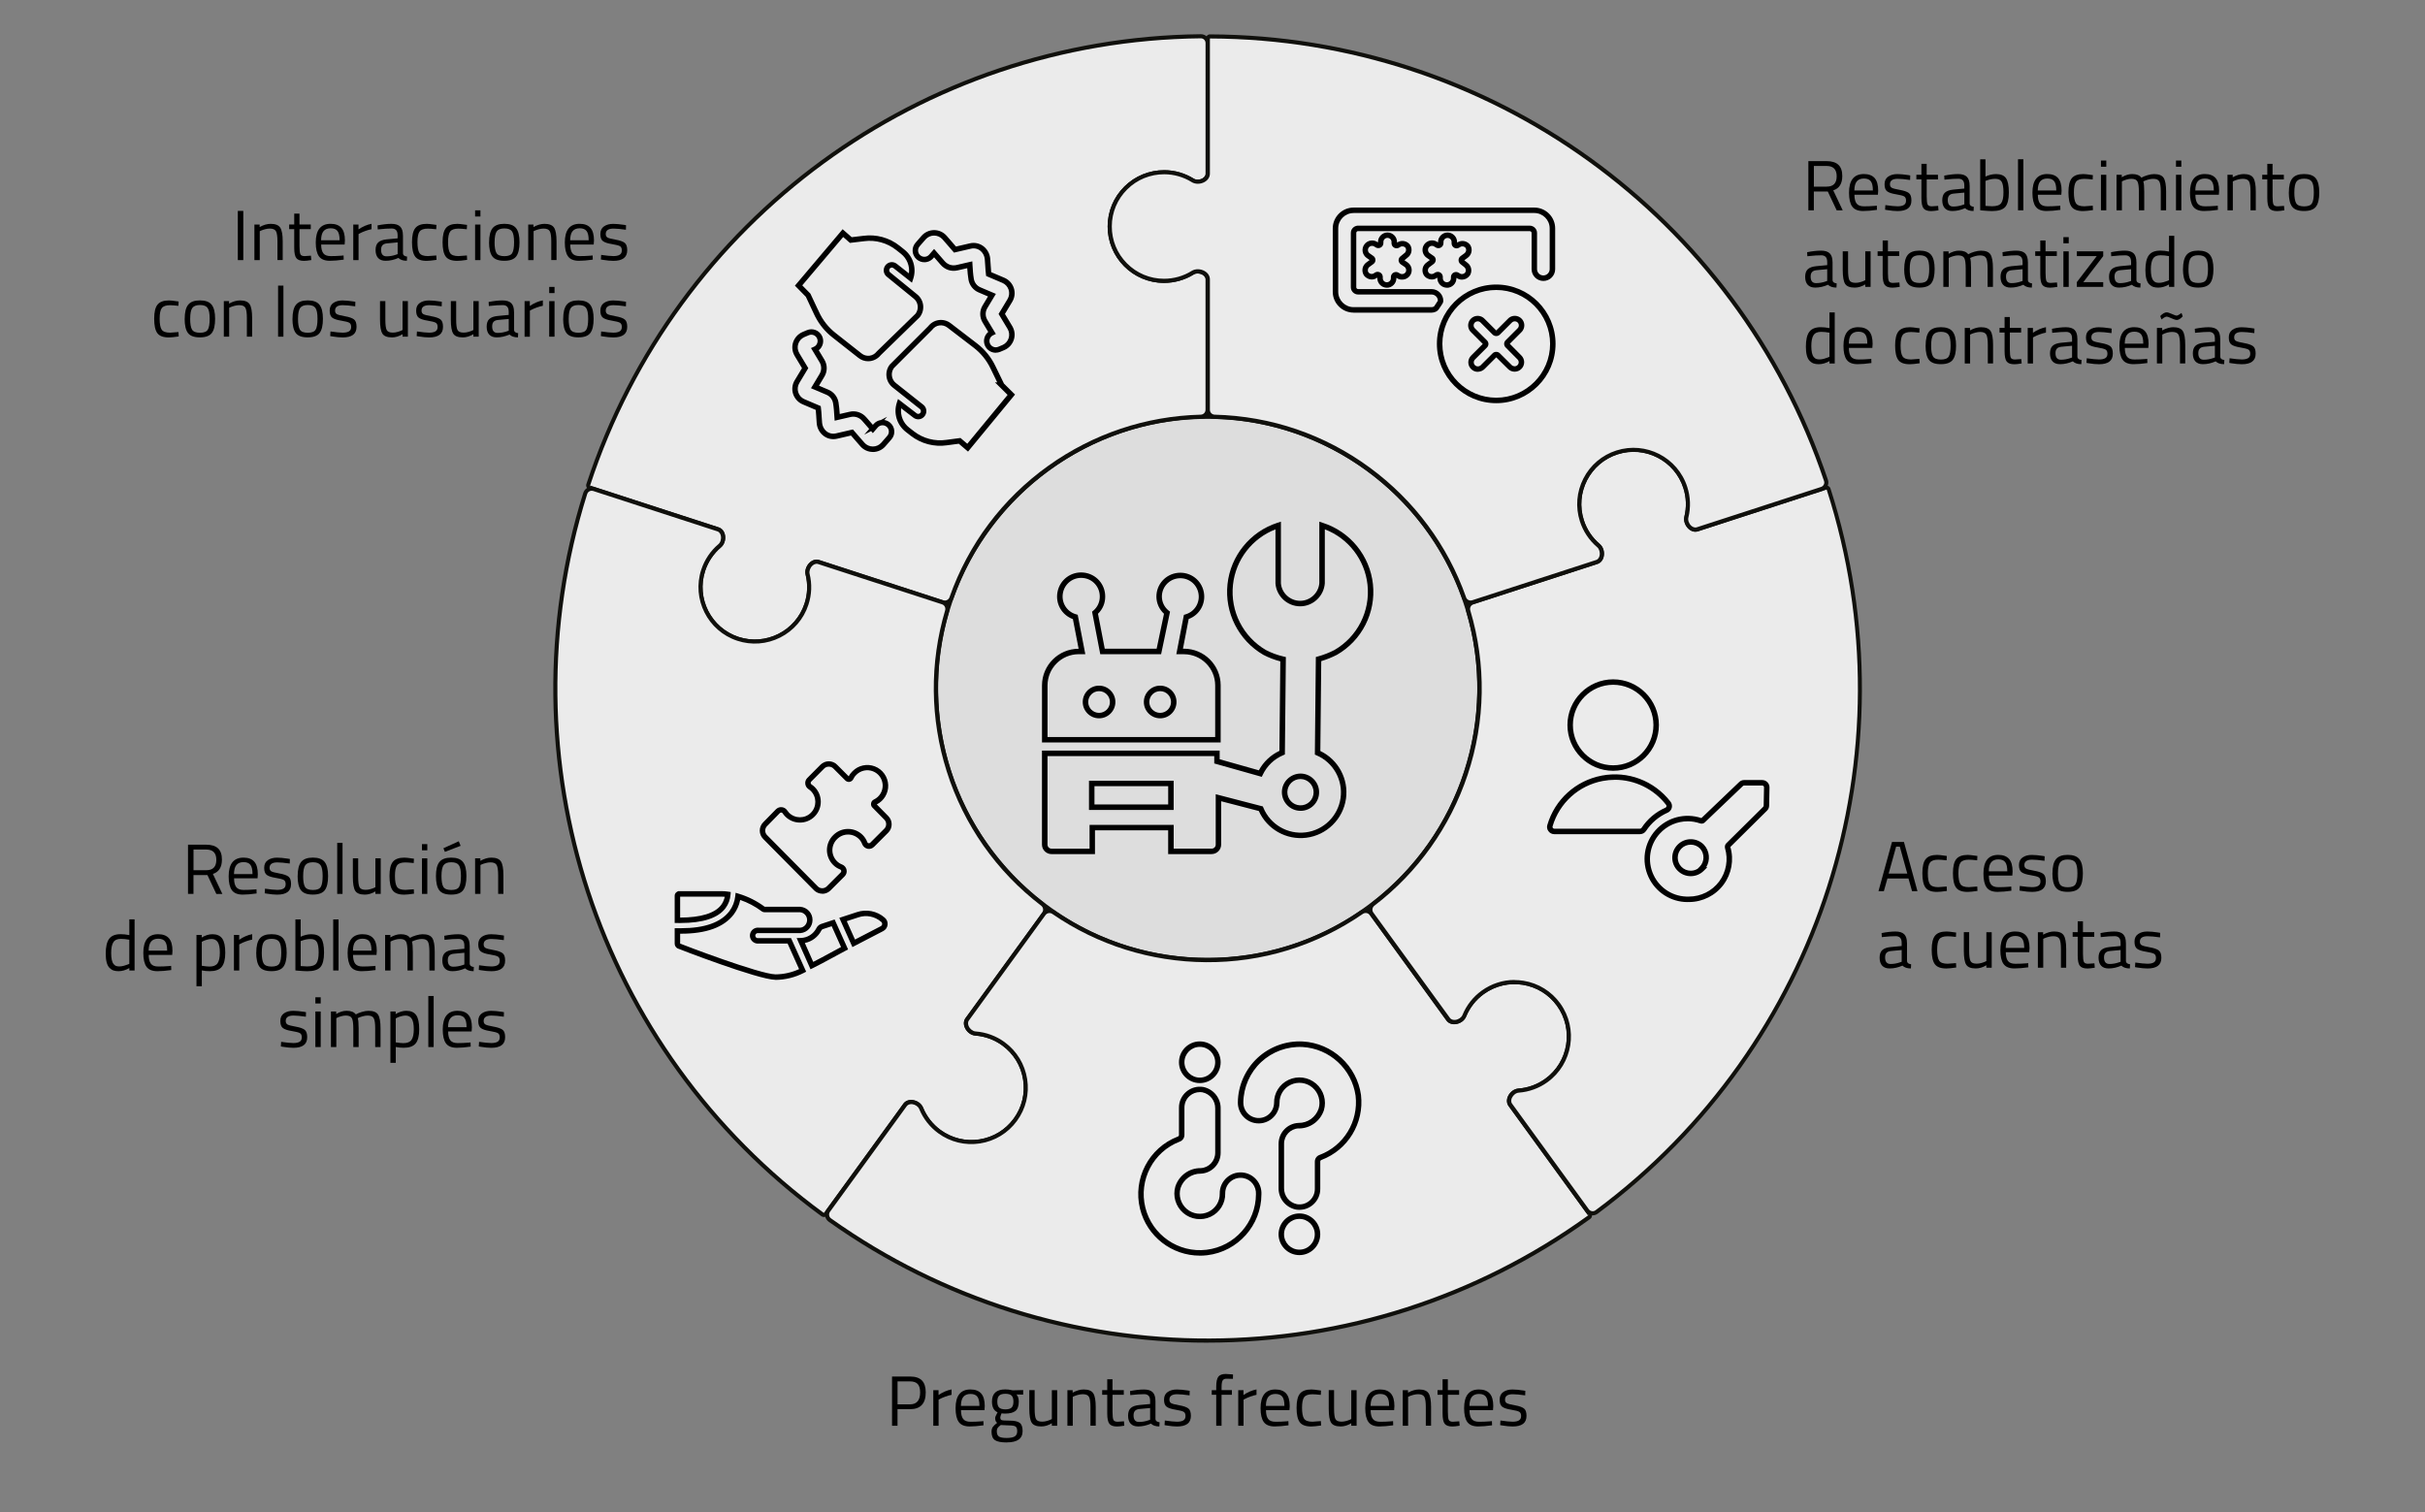 <?xml version="1.0" encoding="UTF-8"?>
<svg id="uuid-94503f60-aaf9-4d7c-8a07-27dda4ee74e2" data-name="Capa 1" xmlns="http://www.w3.org/2000/svg" viewBox="0 0 886.5 552.9">
  <rect x="0" y="0" width="886.5" height="552.9" fill="#808080" stroke="none"/>
  <defs>
    <style>
      .uuid-d96e356a-977e-460d-8457-ed1912ba27f1 {
        fill: #10100c;
      }

      .uuid-c6f8b2ec-556c-4957-a250-e62842ac06c3 {
        fill: #ebebeb;
      }

      .uuid-c6f8b2ec-556c-4957-a250-e62842ac06c3, .uuid-f8323754-1f3d-4648-9dd7-1cf7406a1350 {
        fill-rule: evenodd;
      }

      .uuid-f8323754-1f3d-4648-9dd7-1cf7406a1350 {
        fill: #ddd;
      }
    </style>
  </defs>
  <g>
    <g>
      <path class="uuid-f8323754-1f3d-4648-9dd7-1cf7406a1350" d="M342.19,251.7c0,54.85,44.46,99.31,99.31,99.31s99.31-44.46,99.31-99.31-44.46-99.31-99.31-99.31-99.31,44.46-99.31,99.31"/>
      <path class="uuid-d96e356a-977e-460d-8457-ed1912ba27f1" d="M441.5,351.76c-55.17,0-100.06-44.89-100.06-100.06s44.89-100.06,100.06-100.06,100.06,44.89,100.06,100.06-44.89,100.06-100.06,100.06ZM441.5,153.14c-54.35,0-98.56,44.21-98.56,98.56s44.21,98.56,98.56,98.56,98.56-44.21,98.56-98.56-44.21-98.56-98.56-98.56Z"/>
    </g>
    <g>
      <path class="uuid-c6f8b2ec-556c-4957-a250-e62842ac06c3" d="M438.99,152.34c1.37-.03,2.48-1.14,2.48-2.51v-47.66c0-2.39-3.45-3.71-5.48-2.45-3.06,1.9-6.66,2.98-10.52,2.97-10.97-.04-19.83-8.96-19.79-19.93.04-10.97,8.96-19.83,19.93-19.79,3.81.01,7.37,1.1,10.39,2.97,2.03,1.26,5.48-.06,5.48-2.45V15.73c0-1.37-1.11-2.48-2.48-2.47-99.23,1.02-191.22,64.43-223.94,163.95-.14.44.1.91.53,1.05l46.93,15.25c2.28.74,2.46,4.46.63,6-2.73,2.29-4.87,5.35-6.07,8.99-3.43,10.42,2.24,21.65,12.66,25.07,10.42,3.43,21.65-2.24,25.07-12.67,1.21-3.68,1.29-7.46.42-10.97-.58-2.33,1.76-5.23,4.04-4.49l45.39,14.75c1.3.42,2.7-.29,3.16-1.59,14.02-39.79,51.04-65.26,91.17-66.26Z"/>
      <path class="uuid-d96e356a-977e-460d-8457-ed1912ba27f1" d="M275.94,235.31c-2.13,0-4.29-.33-6.42-1.03-10.8-3.55-16.69-15.22-13.14-26.02,1.2-3.64,3.38-6.87,6.3-9.33.76-.64,1.14-1.89.91-3.03-.08-.41-.36-1.38-1.29-1.68l-46.93-15.25c-.4-.13-.73-.41-.92-.79-.19-.38-.22-.81-.09-1.21C246.34,79.65,336.62,13.56,438.99,12.51c.86,0,1.67.32,2.29.93.62.61.96,1.42.96,2.29v47.75c0,1.25-.72,2.36-1.97,3.05-1.49.83-3.36.84-4.66.03-2.99-1.86-6.45-2.85-9.99-2.86-5.11-.04-9.91,1.95-13.53,5.55-3.62,3.6-5.63,8.39-5.65,13.49-.04,10.54,8.51,19.14,19.04,19.18,3.57,0,7.09-.98,10.13-2.86,1.3-.81,3.18-.79,4.66.03,1.25.69,1.96,1.81,1.96,3.06v47.67c0,1.76-1.44,3.22-3.22,3.26h0c-40.62,1.02-76.98,27.44-90.48,65.76-.59,1.67-2.43,2.6-4.1,2.05l-45.39-14.75c-.93-.3-1.73.32-2.03.6-.85.8-1.28,2.03-1.05,2.99.93,3.75.78,7.69-.43,11.38-2.85,8.67-10.93,14.18-19.6,14.18ZM215.82,177.54l46.93,15.25c1.19.39,2.03,1.42,2.3,2.82.33,1.68-.24,3.48-1.42,4.47-2.71,2.28-4.73,5.27-5.84,8.65-3.29,10.01,2.18,20.83,12.19,24.13,10.01,3.29,20.83-2.18,24.12-12.19,1.13-3.42,1.26-7.07.4-10.55-.37-1.49.22-3.28,1.48-4.45,1.05-.98,2.33-1.32,3.52-.93l45.38,14.75c.9.29,1.9-.21,2.22-1.12,6.85-19.45,19.32-36.06,36.06-48.04,16.42-11.75,35.71-18.22,55.79-18.72h0c.97-.02,1.75-.82,1.75-1.76v-47.67c0-.97-.83-1.54-1.19-1.74-1.01-.56-2.3-.59-3.14-.07-3.27,2.03-7.04,3.07-10.92,3.08-11.36-.04-20.58-9.32-20.54-20.68.02-5.51,2.18-10.67,6.09-14.55,3.91-3.88,9.09-5.98,14.6-5.99,3.82.01,7.55,1.08,10.78,3.08.84.52,2.13.49,3.14-.07.36-.2,1.19-.77,1.19-1.74V15.73c0-.46-.18-.9-.51-1.23-.33-.32-.76-.5-1.22-.49-101.73,1.05-191.44,66.73-223.23,163.43l-.18.81.23-.71Z"/>
    </g>
    <g>
      <path class="uuid-c6f8b2ec-556c-4957-a250-e62842ac06c3" d="M346.23,223.39c.39-1.31-.32-2.72-1.62-3.14l-45.33-14.73c-2.27-.74-4.6,2.14-4.03,4.46.86,3.49.78,7.26-.43,10.93-3.43,10.42-14.65,16.09-25.07,12.66-10.42-3.43-16.09-14.65-12.66-25.07,1.19-3.62,3.32-6.67,6.04-8.96,1.83-1.54,1.64-5.23-.64-5.97l-45.42-14.76c-1.3-.42-2.71.29-3.12,1.6-29.69,94.69,2.19,201.77,86.73,263.64.37.27.89.19,1.16-.18l29.01-39.93c1.41-1.94,5-.96,5.9,1.26,1.34,3.3,3.58,6.29,6.67,8.55,8.85,6.48,21.28,4.55,27.76-4.3,6.48-8.85,4.55-21.28-4.3-27.76-3.13-2.29-6.7-3.53-10.3-3.79-2.39-.17-4.43-3.29-3.02-5.23l28.05-38.61c.81-1.11.55-2.66-.53-3.5-33.51-25.63-46.29-68.7-34.84-107.18Z"/>
      <path class="uuid-d96e356a-977e-460d-8457-ed1912ba27f1" d="M301.16,444.96c-.33,0-.66-.1-.93-.31-82.67-60.5-117.63-166.79-87-264.47.26-.82.82-1.49,1.59-1.89.77-.4,1.65-.47,2.47-.2l45.42,14.76c1.19.39,2.02,1.41,2.3,2.81.33,1.67-.24,3.46-1.41,4.45-2.69,2.27-4.7,5.25-5.81,8.62-3.29,10.01,2.18,20.83,12.19,24.12,4.85,1.59,10.03,1.2,14.59-1.1,4.56-2.3,7.94-6.24,9.54-11.09,1.12-3.41,1.26-7.05.41-10.51-.37-1.49.23-3.27,1.47-4.42,1.05-.97,2.33-1.31,3.51-.92l45.33,14.73c1.67.54,2.62,2.37,2.11,4.07l-.72-.21.72.21c-11.59,38.94,2.31,81.69,34.58,106.37,1.41,1.08,1.72,3.11.69,4.53l-28.05,38.61c-.57.79-.23,1.75-.06,2.12.49,1.06,1.53,1.85,2.52,1.92,3.86.27,7.56,1.63,10.69,3.93,4.44,3.25,7.35,8.04,8.2,13.48.84,5.44-.48,10.88-3.74,15.33-3.25,4.44-8.04,7.35-13.48,8.2-5.44.84-10.88-.48-15.33-3.74-3.09-2.26-5.49-5.33-6.92-8.87-.37-.92-1.44-1.66-2.6-1.81-.41-.05-1.42-.08-2,.71l-29.01,39.93c-.25.34-.62.57-1.03.63-.08.01-.17.02-.25.02ZM216.3,179.43c-.27,0-.54.06-.79.19-.41.21-.71.57-.85,1.01-30.44,97.07,4.3,202.69,86.45,262.81l.11-.02,29.01-39.93c.73-1.01,1.97-1.49,3.39-1.32,1.7.21,3.23,1.31,3.81,2.73,1.33,3.28,3.55,6.12,6.42,8.22,4.12,3.01,9.17,4.25,14.21,3.46,5.04-.78,9.48-3.48,12.5-7.6,3.02-4.12,4.25-9.17,3.47-14.21-.78-5.04-3.48-9.48-7.6-12.5-2.91-2.13-6.34-3.39-9.91-3.64-1.53-.11-3.05-1.23-3.77-2.78-.61-1.3-.53-2.62.2-3.63l28.05-38.61c.56-.77.39-1.87-.38-2.46-16.38-12.53-28.32-29.52-34.54-49.14-6.1-19.24-6.29-39.59-.57-58.85h0c.28-.93-.23-1.92-1.14-2.21l-45.33-14.73c-.93-.3-1.73.32-2.03.6-.85.79-1.27,2.01-1.04,2.97.92,3.74.77,7.66-.44,11.34-1.72,5.23-5.37,9.48-10.29,11.96-4.91,2.48-10.5,2.9-15.73,1.18-10.8-3.55-16.69-15.22-13.14-26.02,1.19-3.63,3.36-6.85,6.26-9.3.76-.64,1.13-1.88.9-3.01-.08-.4-.36-1.37-1.29-1.67l-45.42-14.76c-.18-.06-.36-.09-.54-.09Z"/>
    </g>
    <g>
      <path class="uuid-c6f8b2ec-556c-4957-a250-e62842ac06c3" d="M385.13,333.56c-1.13-.78-2.68-.54-3.49.57l-28.02,38.56c-1.4,1.93.61,5.03,2.99,5.21,3.59.26,7.14,1.5,10.26,3.78,8.85,6.48,10.78,18.91,4.3,27.76-6.48,8.85-18.91,10.78-27.76,4.3-3.08-2.25-5.31-5.22-6.66-8.51-.9-2.21-4.47-3.17-5.88-1.24l-28.07,38.63c-.81,1.11-.56,2.66.56,3.46,80.88,57.5,192.57,60.27,277.54-1.01.37-.27.46-.79.19-1.16l-29.01-39.93c-1.41-1.94.63-5.06,3.02-5.23,3.56-.25,7.09-1.47,10.19-3.7,8.9-6.42,10.91-18.83,4.49-27.73-6.42-8.9-18.83-10.91-27.73-4.49-3.14,2.27-5.43,5.28-6.78,8.63-.9,2.22-4.5,3.19-5.9,1.26l-28.05-38.61c-.81-1.11-2.36-1.35-3.49-.57-34.73,23.95-79.65,22.8-112.7.02Z"/>
      <path class="uuid-d96e356a-977e-460d-8457-ed1912ba27f1" d="M441.41,490.91c-48.5,0-96.99-14.73-138.47-44.21-.7-.5-1.17-1.24-1.31-2.1-.14-.86.06-1.71.57-2.42l28.07-38.63c.73-1.01,1.97-1.49,3.38-1.32,1.69.2,3.21,1.3,3.79,2.71,1.33,3.26,3.55,6.09,6.4,8.19,4.12,3.02,9.17,4.25,14.21,3.46,5.04-.78,9.48-3.48,12.5-7.6,3.02-4.12,4.25-9.17,3.46-14.21-.78-5.04-3.48-9.48-7.6-12.5-2.9-2.12-6.31-3.38-9.87-3.64-1.53-.11-3.04-1.22-3.75-2.77-.6-1.3-.53-2.62.21-3.63l28.02-38.56c1.03-1.42,3.06-1.76,4.52-.75h0c33.46,23.05,78.41,23.05,111.85-.02,1.46-1.01,3.49-.67,4.52.75l28.05,38.61c.57.79,1.59.76,2,.71,1.16-.14,2.23-.88,2.6-1.8,1.45-3.58,3.89-6.68,7.04-8.95,9.22-6.65,22.13-4.56,28.78,4.66,6.65,9.22,4.56,22.13-4.66,28.77-3.11,2.24-6.77,3.57-10.57,3.84-.99.07-2.03.86-2.52,1.92-.17.37-.52,1.33.06,2.12l29.01,39.93c.25.34.35.76.28,1.18-.07.42-.29.78-.64,1.03-41.79,30.14-90.87,45.22-139.95,45.22ZM333.13,403.7c-.49,0-1.19.12-1.64.73l-28.07,38.63c-.27.38-.38.83-.31,1.29.07.45.32.85.69,1.11,82.92,58.95,194.1,58.54,276.66-1.01l.62-.55-.61.44-29.01-39.93c-.73-1.01-.81-2.34-.2-3.64.72-1.55,2.24-2.67,3.77-2.78,3.53-.25,6.92-1.48,9.8-3.56,8.55-6.16,10.49-18.13,4.32-26.68-6.16-8.55-18.13-10.49-26.68-4.32-2.92,2.11-5.18,4.98-6.53,8.3-.58,1.43-2.11,2.52-3.81,2.73-1.42.17-2.66-.31-3.39-1.32l-28.05-38.61c-.56-.77-1.66-.94-2.46-.4-16.97,11.71-36.82,17.83-57.41,17.67-20.19-.15-39.6-6.25-56.14-17.65-.8-.55-1.9-.37-2.46.4l-28.02,38.56c-.57.79-.23,1.74-.06,2.11.49,1.05,1.52,1.83,2.5,1.9,3.84.28,7.52,1.64,10.65,3.93,4.44,3.25,7.35,8.04,8.2,13.48.84,5.44-.48,10.88-3.74,15.33-3.25,4.44-8.04,7.35-13.48,8.2-5.44.84-10.88-.48-15.33-3.74-3.08-2.26-5.47-5.31-6.91-8.83-.37-.92-1.44-1.65-2.58-1.79-.09-.01-.21-.02-.36-.02Z"/>
    </g>
    <g>
      <path class="uuid-c6f8b2ec-556c-4957-a250-e62842ac06c3" d="M501.94,330.61c-1.09.83-1.34,2.39-.53,3.49l28.02,38.56c1.4,1.93,4.97.97,5.88-1.24,1.36-3.33,3.64-6.33,6.77-8.59,8.9-6.42,21.31-4.41,27.73,4.49,6.42,8.9,4.41,21.31-4.49,27.73-3.09,2.23-6.61,3.44-10.15,3.7-2.38.18-4.4,3.27-2.99,5.21l28.07,38.63c.81,1.11,2.36,1.35,3.46.54,79.68-59.15,116.83-164.52,84.8-264.27-.14-.44-.61-.68-1.05-.53l-46.93,15.25c-2.28.74-4.62-2.16-4.04-4.49.86-3.46.8-7.19-.37-10.84-3.35-10.44-14.54-16.19-24.98-12.84-10.44,3.35-16.19,14.54-12.84,24.98,1.18,3.69,3.35,6.79,6.11,9.12,1.83,1.54,1.65,5.26-.63,6l-45.39,14.75c-1.3.42-2.01,1.83-1.62,3.14,12.05,40.44-2.93,82.79-34.81,107.19Z"/>
      <path class="uuid-d96e356a-977e-460d-8457-ed1912ba27f1" d="M582.23,444.37c-.16,0-.33-.01-.49-.04-.86-.13-1.61-.59-2.12-1.29l-28.07-38.63c-.73-1.01-.81-2.33-.21-3.63.72-1.54,2.22-2.66,3.75-2.77,3.51-.26,6.89-1.49,9.77-3.56,8.55-6.16,10.49-18.13,4.32-26.68-2.99-4.14-7.41-6.87-12.45-7.69-5.04-.82-10.09.38-14.24,3.36-2.91,2.1-5.16,4.96-6.51,8.26-.58,1.42-2.1,2.51-3.79,2.71-1.42.17-2.65-.31-3.39-1.32l-28.02-38.56c-1.03-1.42-.72-3.45.68-4.53h0c32.26-24.7,46.15-67.45,34.55-106.38-.51-1.7.44-3.53,2.11-4.07l45.39-14.75c.93-.3,1.21-1.28,1.29-1.68.22-1.15-.15-2.39-.91-3.03-2.96-2.49-5.15-5.76-6.34-9.46-3.47-10.82,2.5-22.45,13.32-25.93,5.24-1.68,10.83-1.22,15.72,1.29,4.9,2.52,8.52,6.79,10.2,12.03,1.17,3.65,1.31,7.54.39,11.25-.24.96.19,2.19,1.04,2.99.3.28,1.11.9,2.03.6l46.93-15.25c.4-.13.83-.1,1.21.1.38.19.66.52.78.92,31.32,97.54-2.87,204.07-85.07,265.1-.56.41-1.22.63-1.9.63ZM553.64,358.33c1.11,0,2.22.09,3.34.27,5.43.88,10.2,3.82,13.42,8.29,6.65,9.22,4.56,22.13-4.66,28.77-3.1,2.24-6.74,3.56-10.53,3.84-.99.07-2.01.86-2.5,1.9-.17.37-.51,1.32.06,2.11l28.07,38.63c.27.38.68.62,1.13.69.45.07.91-.04,1.28-.32,81.68-60.64,115.66-166.51,84.54-263.44l-.1-.05-46.93,15.25c-1.19.39-2.47.05-3.52-.93-1.25-1.17-1.85-2.96-1.48-4.45.85-3.43.73-7.04-.36-10.43-1.56-4.86-4.92-8.82-9.46-11.16-4.54-2.33-9.72-2.76-14.58-1.2-10.03,3.22-15.58,14.01-12.35,24.04,1.1,3.43,3.13,6.47,5.88,8.77,1.18.99,1.75,2.79,1.42,4.47-.27,1.41-1.11,2.44-2.3,2.82l-45.39,14.75c-.9.29-1.41,1.29-1.13,2.21,5.89,19.76,5.56,40.53-.94,60.06-6.38,19.15-18.18,35.73-34.13,47.94h0c-.77.59-.94,1.69-.38,2.46l28.02,38.56c.57.79,1.58.76,1.99.71,1.15-.14,2.21-.88,2.58-1.79,1.45-3.57,3.88-6.65,7.02-8.91,3.55-2.56,7.72-3.9,12.01-3.9Z"/>
    </g>
    <g>
      <path class="uuid-c6f8b2ec-556c-4957-a250-e62842ac06c3" d="M535.22,218.61c.46,1.29,1.85,2.01,3.16,1.59l45.33-14.73c2.27-.74,2.46-4.43.64-5.97-2.75-2.32-4.9-5.42-6.08-9.09-3.35-10.44,2.39-21.63,12.84-24.98,10.44-3.35,21.63,2.4,24.98,12.84,1.17,3.63,1.23,7.35.38,10.8-.57,2.32,1.75,5.2,4.03,4.46l45.42-14.75c1.3-.42,2.02-1.83,1.58-3.13-31.63-94.06-120.37-161.95-225.13-162.31-.46,0-.83.37-.83.83v49.35c0,2.4-3.48,3.72-5.51,2.45-3.02-1.89-6.59-2.98-10.42-2.99-10.97-.04-19.89,8.82-19.93,19.79-.04,10.97,8.82,19.89,19.79,19.93,3.88.01,7.5-1.08,10.56-2.99,2.03-1.27,5.51.06,5.51,2.45v47.72c0,1.37,1.12,2.48,2.49,2.51,42.18,1.04,77.83,28.37,91.19,66.23Z"/>
      <path class="uuid-d96e356a-977e-460d-8457-ed1912ba27f1" d="M537.63,221.07c-1.35,0-2.64-.86-3.11-2.21h0c-13.52-38.32-49.89-64.73-90.5-65.73-1.77-.04-3.22-1.51-3.22-3.26v-47.72c0-.98-.84-1.55-1.2-1.75-1.02-.57-2.32-.6-3.17-.07-3.28,2.05-7.07,3.11-10.96,3.11-5.51-.02-10.67-2.18-14.55-6.09-3.88-3.91-6.01-9.09-5.99-14.6s2.18-10.67,6.09-14.55c3.91-3.88,9.09-5.99,14.6-5.99,3.84.01,7.58,1.09,10.81,3.11.84.53,2.15.5,3.17-.07.36-.2,1.2-.77,1.2-1.75V14.15c0-.42.17-.82.47-1.12.3-.3.68-.49,1.12-.46,102.44.36,193.2,65.79,225.83,162.83.27.82.21,1.69-.18,2.46-.39.77-1.06,1.35-1.88,1.62l-45.42,14.75c-1.18.39-2.46.05-3.51-.92-1.25-1.16-1.84-2.94-1.48-4.43.84-3.42.72-7.01-.37-10.39-3.22-10.03-14.01-15.58-24.04-12.35-4.86,1.56-8.82,4.92-11.16,9.46-2.33,4.54-2.76,9.72-1.2,14.58,1.1,3.42,3.12,6.44,5.85,8.75,1.17.99,1.74,2.77,1.41,4.44-.27,1.4-1.11,2.43-2.3,2.81l-45.33,14.73c-.32.11-.66.16-.98.16ZM535.93,218.36c.32.91,1.32,1.42,2.22,1.12l45.33-14.73c.93-.3,1.21-1.27,1.29-1.67.22-1.14-.15-2.37-.9-3.01-2.94-2.49-5.12-5.75-6.31-9.44-1.68-5.24-1.22-10.83,1.29-15.72,2.52-4.9,6.79-8.52,12.03-10.2,10.82-3.47,22.45,2.5,25.93,13.32,1.17,3.64,1.31,7.51.4,11.2-.24.96.19,2.18,1.04,2.97.3.28,1.1.9,2.03.59l45.42-14.75c.44-.14.8-.45,1.01-.86.21-.41.24-.88.09-1.31-32.43-96.42-122.62-161.45-224.42-161.8l-.08.08v49.35c0,1.25-.72,2.36-1.97,3.06-1.5.83-3.38.84-4.69.03-3-1.87-6.47-2.87-10.03-2.88-5.11,0-9.91,1.95-13.53,5.55s-5.63,8.39-5.64,13.49c-.02,5.1,1.95,9.91,5.55,13.53,3.6,3.62,8.39,5.63,13.49,5.64,3.61.01,7.12-.98,10.16-2.88,1.31-.81,3.19-.8,4.69.03,1.25.7,1.97,1.81,1.97,3.06v47.72c0,.95.79,1.74,1.76,1.76,20.61.51,40.26,7.23,56.83,19.45,16.24,11.98,28.36,28.33,35.05,47.28h0Z"/>
    </g>
    <path d="M442.94,312.28h-15.9v-8.69h-26.75v8.69h-15.9c-1.92,0-3.48-1.56-3.48-3.48v-34.37h64.96v3.17l14.32,4.04c1.68-3.11,4.31-5.6,7.52-7.11l.33-32.73c-2.15-.55-4.24-1.35-6.21-2.38-9.09-5.28-14.21-15.41-13.1-25.82,1.11-10.41,8.26-19.22,18.22-22.45l1.31-.42v22.53c.28,3.56,3.37,6.41,7.02,6.41s6.74-2.85,7.02-6.49v-22.44s1.3.42,1.3.42c10,3.2,17.18,12.01,18.3,22.44,1.12,10.44-4.04,20.57-13.14,25.8l-.04.02c-1.83.94-3.75,1.71-5.72,2.3l-.33,32.86c6.56,3.13,10.39,10.2,9.37,17.44-1.05,7.46-7.01,13.34-14.49,14.28-7.31.92-14.38-3.08-17.37-9.78l-13.77-3.57v15.84c0,1.92-1.56,3.48-3.48,3.48ZM429.05,310.28h13.9c.82,0,1.48-.67,1.48-1.48v-18.42l17.23,4.47.19.46c2.53,6.14,8.89,9.85,15.47,9.02,6.59-.83,11.83-6,12.75-12.57.92-6.57-2.69-12.99-8.79-15.6l-.61-.26.36-35.68.73-.2c2.09-.57,4.12-1.36,6.04-2.35,8.4-4.85,13.16-14.2,12.12-23.85-.98-9.19-7.05-17.01-15.61-20.29v19.74c-.37,4.75-4.33,8.41-9.02,8.41s-8.65-3.66-9.02-8.33v-19.81c-8.52,3.31-14.56,11.13-15.54,20.29-1.03,9.62,3.71,18.99,12.08,23.85,2.02,1.05,4.21,1.86,6.47,2.37l.79.18-.36,35.62-.6.26c-3.29,1.39-5.94,3.93-7.48,7.16l-.36.76-17.38-4.9v-2.69h-60.96v32.37c0,.82.67,1.48,1.48,1.48h13.9v-8.69h30.75v8.69ZM475.46,296.45c-.09,0-.19,0-.28,0-3.71-.13-6.65-3.25-6.57-6.96.08-3.71,3.17-6.67,6.88-6.66,3.71.04,6.73,3.09,6.73,6.81.02,1.84-.73,3.63-2.06,4.92-1.26,1.22-2.96,1.9-4.7,1.9ZM475.42,284.83c-2.6,0-4.75,2.1-4.81,4.7-.06,2.62,2.02,4.83,4.64,4.92h0c1.3.06,2.58-.43,3.51-1.33.93-.9,1.46-2.17,1.45-3.47,0-2.63-2.14-4.79-4.76-4.82-.02,0-.04,0-.05,0ZM429.05,296.14h-30.95v-10.69h30.95v10.69ZM400.1,294.14h26.95v-6.69h-26.95v6.69ZM446.23,271.47h-65.31v-20.86c0-7.39,6.01-13.4,13.39-13.41l-2.09-10.84c-4.06-1.46-6.46-5.62-5.63-9.92.86-4.51,4.96-7.56,9.53-7.1,4.57.46,7.97,4.27,7.91,8.86,0,2.35-.95,4.59-2.64,6.21l2.47,12.78h18.97l2.69-12.78c-1.74-1.6-2.75-3.83-2.78-6.22-.02-4.55,3.37-8.3,7.89-8.75,4.52-.44,8.58,2.58,9.44,7.03.83,4.25-1.53,8.38-5.53,9.86l-2.09,10.85h.38c7.4,0,13.41,6.02,13.41,13.41v20.86ZM382.92,269.47h61.31v-18.86c0-6.29-5.12-11.41-11.41-11.41h-2.8l2.78-14.4.58-.17c3.36-.99,5.39-4.32,4.72-7.76-.67-3.44-3.8-5.77-7.28-5.43-3.48.34-6.1,3.24-6.08,6.74.03,1.99.94,3.84,2.5,5.08l.49.38-3.27,15.55h-22.24l-3-15.54.45-.38c1.51-1.26,2.38-3.12,2.37-5.09.05-3.56-2.58-6.51-6.11-6.86-3.53-.36-6.69,2-7.36,5.48-.67,3.48,1.4,6.84,4.81,7.81l.59.17,2.78,14.41h-2.4c-6.29,0-11.41,5.12-11.41,11.41v18.86ZM424.12,262.63c-3.29,0-5.97-2.68-5.97-5.97s2.68-5.97,5.97-5.97,5.97,2.68,5.97,5.97-2.68,5.97-5.97,5.97ZM424.12,252.7c-2.19,0-3.97,1.78-3.97,3.97s1.78,3.97,3.97,3.97,3.97-1.78,3.97-3.97-1.78-3.97-3.97-3.97ZM401.78,262.63c-3.29,0-5.97-2.68-5.97-5.97s2.68-5.97,5.97-5.97,5.97,2.68,5.97,5.97-2.68,5.97-5.97,5.97ZM401.78,252.7c-2.19,0-3.97,1.78-3.97,3.97s1.78,3.97,3.97,3.97,3.97-1.78,3.97-3.97-1.78-3.97-3.97-3.97Z"/>
    <path d="M319.09,165.25h0c-1.77,0-3.45-.77-4.6-2.1l-3.4-3.91-5.06,1.17c-1.95.45-3.91-.06-5.38-1.39-1.21-1.1-1.95-2.62-2.09-4.28-.07-.83-.11-1.6-.16-2.31v-.13c-.06-.88-.11-1.66-.19-2.43l-4.85-2.06c-1.63-.69-2.87-2.06-3.42-3.74-.55-1.68-.34-3.52.57-5.03l2.67-4.44-2.66-4.43c-.92-1.53-1.13-3.36-.58-5.04.55-1.68,1.79-3.04,3.42-3.74l1.54-.65c2.17-.95,4.72.05,5.67,2.23.8,1.82.23,3.91-1.26,5.09l2.05,3.4c1.16,1.94,1.16,4.34,0,6.28l-1.96,3.27,3.51,1.49c1.91.82,3.26,2.52,3.62,4.57.24,1.41.36,2.9.45,4.29l3.48-.8c2.33-.57,4.75.23,6.3,2.08l2.34,2.69.29-.33c.68-.79,1.61-1.29,2.63-1.44l2.29-1.18-1.03,1.18c.8.12,1.56.46,2.18,1.01.87.76,1.39,1.8,1.47,2.95s-.29,2.26-1.05,3.13l-2.2,2.53c-1.15,1.32-2.83,2.08-4.59,2.08ZM311.8,157.02l4.19,4.82c.77.89,1.9,1.41,3.1,1.41h0c1.19,0,2.31-.51,3.08-1.4l2.2-2.53c.4-.47.6-1.06.56-1.68-.04-.62-.32-1.18-.79-1.58-.47-.41-1.06-.6-1.68-.56-.58.04-1.11.29-1.51.71l-1.87,2.15-.64-.74-2.5,1.29,1.81-2.08-2.54-2.92c-1.07-1.28-2.72-1.82-4.31-1.43l-5.78,1.34-.1-1.36c-.1-1.66-.21-3.45-.49-5.06-.24-1.35-1.12-2.48-2.37-3.04l-5.69-2.42,3.14-5.24c.78-1.3.78-2.92,0-4.22l-3.14-5.22,1.04-.46c1.17-.51,1.7-1.88,1.19-3.04-.51-1.17-1.88-1.7-3.04-1.19l-1.64.7c-1.05.48-1.85,1.37-2.21,2.47-.37,1.13-.23,2.37.39,3.39l3.29,5.47-3.29,5.47c-.61,1.02-.75,2.25-.38,3.39.36,1.11,1.17,2.01,2.23,2.48l5.97,2.54.08.56c.14,1.03.2,2.05.27,3.14v.13c.05.71.1,1.45.16,2.27.09,1.14.62,2.22,1.44,2.96.98.88,2.28,1.22,3.59.92l6.23-1.44ZM353.86,165.1l-3.36-2.86-4.3.57c-4.66.69-9.49-.57-13.23-3.46l-1.79-1.39c-3.27-2.5-4.61-6.81-3.34-10.73l.44-1.35,6.81,5.23c.32.25.73.28,1.07.08.22-.13.39-.35.45-.6.11-.39-.03-.8-.35-1.05l-9.93-7.87c-1.24-.97-2.04-2.37-2.25-3.94-.21-1.57.2-3.13,1.16-4.4l.09-.1,14.01-13.99c.94-1.21,2.34-2.02,3.87-2.22,1.57-.2,3.12.22,4.37,1.18l9.57,7.34c2.88,2.19,5.23,5.08,6.78,8.36l3.08,6.33,4.06,4.03-17.18,20.85ZM351.12,160.13l2.49,2.12,14.73-17.87-4.62-4.58h.83l-2.45-5.05c-1.42-3-3.56-5.63-6.19-7.64l-9.58-7.34c-.83-.64-1.85-.92-2.89-.79-1.02.13-1.96.68-2.57,1.5l-.09.11-14,13.99c-.61.83-.87,1.85-.73,2.87.14,1.05.67,1.98,1.51,2.63l9.93,7.87c.95.73,1.37,1.97,1.05,3.14-.2.76-.69,1.41-1.37,1.81-1.05.61-2.35.53-3.31-.22l-4.43-3.4c-.33,2.69.78,5.41,2.98,7.09l1.79,1.39c3.31,2.56,7.59,3.67,11.73,3.06l5.2-.69ZM317.4,132.09c-1.33,0-2.64-.45-3.67-1.29l-9.47-7.46c-2.58-2.01-4.71-4.59-6.21-7.5h-.01s-.45-.93-.45-.93l-2.99-6.38-4.01-4.09,17.45-20.63,3.32,2.91,4.3-.51c2.33-.31,4.67-.15,6.95.47,2.28.63,4.38,1.69,6.24,3.16l1.77,1.41c3.23,2.54,4.52,6.87,3.21,10.77l-.45,1.34-6.74-5.31c-.31-.25-.73-.28-1.08-.09-.22.12-.38.34-.45.59-.11.4.02.81.34,1.06l9.82,8c1.24.98,2.02,2.39,2.21,3.97.18,1.57-.25,3.12-1.22,4.37l-.09.1-14.19,13.81c-.96,1.2-2.37,1.99-3.89,2.18-.23.03-.46.04-.68.04ZM298.97,113.11l.44.95c1.37,3.01,3.48,5.67,6.08,7.7l9.48,7.47c.81.65,1.85.95,2.87.83,1.02-.12,1.97-.66,2.6-1.48l.09-.1,14.18-13.81c.62-.82.89-1.84.77-2.86-.12-1.05-.64-1.99-1.47-2.64l-9.83-8c-.94-.75-1.33-1.99-1.01-3.15.2-.75.71-1.41,1.4-1.8,1.06-.59,2.35-.49,3.3.26l4.4,3.47c.36-2.68-.71-5.41-2.89-7.13l-1.78-1.41c-1.64-1.3-3.5-2.24-5.53-2.8-2.02-.56-4.09-.7-6.17-.42l-5.2.62-2.46-2.16-14.96,17.68,2.98,3.03,2.69,5.74h.02ZM364.04,128.98c-1.67,0-3.27-.97-3.97-2.58-.78-1.78-.24-3.84,1.2-5.04l-2.06-3.42c-1.16-1.94-1.17-4.34,0-6.28l1.97-3.27-3.5-1.49c-1.88-.79-3.27-2.55-3.63-4.57-.24-1.4-.37-2.89-.46-4.28l-3.47.8c-2.37.55-4.67-.2-6.29-2.07l-2.35-2.71-.63.68c-.72.66-1.63,1.06-2.62,1.13-1.15.08-2.26-.29-3.13-1.05-.87-.76-1.39-1.8-1.47-2.95-.08-1.15.29-2.26,1.05-3.13l2.2-2.53c1.17-1.33,2.87-2.09,4.61-2.09,1.77,0,3.44.77,4.6,2.1l3.39,3.91,5.06-1.17c1.91-.45,3.92.07,5.38,1.39,1.22,1.12,1.95,2.64,2.08,4.28.05.65.09,1.26.13,1.84l.03.46c.05.91.11,1.75.19,2.57l4.85,2.06c1.63.69,2.87,2.06,3.42,3.74.55,1.68.34,3.52-.57,5.03l-2.67,4.44,2.66,4.43c.92,1.53,1.13,3.36.58,5.04-.55,1.68-1.79,3.05-3.42,3.74l-1.54.65c-.53.22-1.08.32-1.62.32ZM355.45,95.57l.07,1.38c.1,1.64.21,3.43.49,5.04.24,1.36,1.17,2.54,2.44,3.07l5.62,2.39-3.15,5.24c-.78,1.3-.78,2.92,0,4.22l3.13,5.2-1.01.47c-1.13.52-1.64,1.88-1.14,3.02.5,1.14,1.84,1.68,2.99,1.21l1.65-.7c1.03-.48,1.82-1.37,2.18-2.46.37-1.13.23-2.37-.39-3.39l-3.29-5.47,3.29-5.47c.61-1.02.75-2.25.38-3.39-.37-1.13-1.21-2.05-2.3-2.51l-5.91-2.51-.07-.57c-.14-1.07-.2-2.11-.27-3.27l-.03-.45c-.04-.57-.07-1.17-.13-1.81-.09-1.14-.6-2.2-1.44-2.97-.96-.88-2.3-1.22-3.57-.92l-6.24,1.44-4.26-4.91c-.78-.84-1.87-1.32-3.01-1.32-1.19-.02-2.32.51-3.1,1.4l-2.2,2.53c-.4.47-.6,1.06-.56,1.68.04.62.32,1.18.79,1.58.47.4,1.06.61,1.68.56.62-.04,1.18-.32,1.58-.79l1.8-2.07,3.86,4.44c1.12,1.29,2.7,1.81,4.33,1.43l5.79-1.34Z"/>
    <path d="M546.97,147.41c-11.96,0-21.69-9.73-21.69-21.69s9.73-21.69,21.69-21.69,21.69,9.73,21.69,21.69-9.73,21.69-21.69,21.69ZM546.97,106.03c-10.86,0-19.69,8.83-19.69,19.69s8.83,19.69,19.69,19.69,19.69-8.83,19.69-19.69-8.83-19.69-19.69-19.69ZM540.21,135.95c-.9,0-1.79-.37-2.43-1.03-.64-.63-1.02-1.53-1.02-2.45s.38-1.83,1.04-2.47l4.25-4.25-4.26-4.26c-.91-.84-1.29-2.15-.97-3.39.32-1.23,1.28-2.2,2.51-2.51,1.23-.31,2.54.07,3.41,1l4.23,4.23,4.26-4.26c.84-.91,2.15-1.29,3.39-.98,1.23.32,2.2,1.28,2.51,2.51.32,1.23-.07,2.54-1,3.41l-4.2,4.2,4.22,4.26c.66.65,1.04,1.54,1.04,2.46s-.38,1.83-1.04,2.47c-.63.65-1.53,1.01-2.46,1.01-.9,0-1.81-.37-2.46-1.03l-4.25-4.22-4.26,4.26c-.64.65-1.55,1-2.47,1.02-.01,0-.02,0-.04,0ZM540.18,117.49c-.12,0-.24.02-.36.05-.53.13-.94.54-1.07,1.07-.13.53.03,1.08.43,1.45l4.4,4.39c.34.33.55.81.55,1.3s-.2.97-.56,1.32l-4.36,4.36c-.29.28-.45.66-.45,1.05s.16.77.44,1.04c.29.29.66.44,1.05.44.41,0,.78-.16,1.05-.43l4.37-4.37c.66-.69,1.93-.7,2.62.01l4.35,4.32c.28.28.67.42,1.05.44.4-.01.77-.15,1.04-.43.3-.29.46-.67.46-1.06s-.16-.77-.44-1.04h-.01s-4.34-4.38-4.34-4.38c-.34-.33-.54-.81-.54-1.3s.2-.97.56-1.32l4.32-4.32c.42-.39.59-.95.45-1.48-.13-.53-.54-.94-1.07-1.07-.53-.13-1.08.03-1.45.43l-4.39,4.39c-.66.68-1.93.7-2.62-.01l-4.36-4.36c-.3-.33-.7-.5-1.11-.5ZM546.86,130.56s0,0,0,0h0ZM547.09,130.55h0s0,0,0,0ZM542.17,125.87s0,0,0,0h0ZM551.82,125.83h0s0,0,0,0ZM542.16,125.64h0s0,0,0,0ZM551.8,125.59h0s0,0,0,0ZM546.85,120.95h0s0,0,0,0ZM547.08,120.94h0s0,0,0,0ZM494.83,114.3c-4.2,0-7.62-3.42-7.62-7.62v-23.17c0-4.2,3.42-7.62,7.62-7.62h66.07c4.2,0,7.62,3.42,7.62,7.62v14.9c0,2.38-1.93,4.31-4.31,4.31s-4.31-1.93-4.31-4.31v-13.24c0-.36-.29-.66-.66-.66h-62.9c-.08.01-.23.08-.35.2-.11.12-.18.28-.18.45v19.87c0,.36.29.66.66.66h26.85c2.38,0,4.31,1.93,4.31,4.31-.04.53-.21.94-.48,1.29-.38.54-.76,1.11-1.09,1.65-.31.49-.75.85-1.27,1.07-.46.19-.95.3-1.46.31h-28.52ZM494.83,77.89c-3.1,0-5.62,2.52-5.62,5.62v23.17c0,3.1,2.52,5.62,5.62,5.62h28.5c.23,0,.47-.06.7-.15.15-.06.26-.16.34-.28.34-.56.74-1.17,1.18-1.79.06-.08.08-.13.09-.17,0-1.19-1.04-2.23-2.31-2.23h-26.85c-1.46,0-2.66-1.19-2.66-2.66v-19.86c0-.69.26-1.35.74-1.85.46-.46,1.06-.74,1.69-.8h62.98c1.46,0,2.66,1.19,2.66,2.65v13.24c0,1.27,1.04,2.31,2.31,2.31s2.31-1.04,2.31-2.31v-14.9c0-3.1-2.52-5.62-5.62-5.62h-66.07ZM528.93,105.2c-1.92,0-3.48-1.56-3.48-3.48v-.22l-.13.09c-.55.39-1.24.62-1.91.6-1.18,0-2.28-.58-2.93-1.58-.94-1.64-.45-3.68,1.09-4.69l1.14-.86-1.13-.79c-1.05-.68-1.65-1.9-1.55-3.18.1-1.28.9-2.4,2.08-2.91,1.18-.52,2.54-.34,3.55.45l.04.02v-.16c0-1.92,1.56-3.48,3.48-3.48.93,0,1.8.36,2.46,1.02.66.66,1.02,1.53,1.02,2.46v.21l.16-.1c1.56-.94,3.6-.51,4.65.97l.05.08c.91,1.58.47,3.57-1.02,4.63l-1.2.88,1.14.9c1.44,1.04,1.86,3.03.94,4.6-.71,1.01-1.79,1.58-2.94,1.59-.7,0-1.38-.21-1.95-.62l-.07-.04v.16c0,1.92-1.56,3.48-3.48,3.48ZM525.61,99.39c.31,0,.61.08.89.23.58.33.94.94.95,1.58v.52c0,.82.67,1.48,1.48,1.48s1.48-.67,1.48-1.48v-.43c0-.67.36-1.28.95-1.61.57-.31,1.25-.31,1.82,0l.42.26c.27.19.53.28.81.27.51,0,.99-.25,1.28-.67.35-.61.17-1.46-.46-1.92l-1.29-1.02c-.44-.31-.74-.87-.74-1.47-.02-.6.29-1.21.82-1.55l1.31-.96c.64-.45.84-1.29.47-1.96-.45-.6-1.3-.77-1.95-.38l-.42.26c-.56.34-1.27.36-1.84.04-.57-.32-.93-.92-.94-1.57v-.54c0-.4-.15-.77-.43-1.05-.28-.28-.65-.43-1.05-.43-.82,0-1.48.67-1.48,1.48v.43c0,.67-.36,1.28-.95,1.61-.57.31-1.25.31-1.82,0l-.42-.26c-.51-.39-1.09-.47-1.59-.25s-.84.69-.88,1.24.21,1.07.67,1.36l1.35.95c.47.26.8.82.82,1.45-.03.68-.35,1.23-.84,1.56l-1.31.99c-.71.47-.92,1.34-.53,2.02.24.38.7.64,1.21.62h0c.29,0,.56-.09.79-.25l.42-.28c.33-.18.68-.27,1.01-.27ZM532.41,101.28h0s0,0,0,0ZM535.15,95.24h0s0,0,0,0ZM522.94,95.21s.02.01.03.02l-.03-.02ZM535.13,95.01h.01s0,0-.01,0ZM525.68,88.91h0s0,0,0,0ZM506.98,105.2c-1.92,0-3.48-1.56-3.48-3.48v-.22l-.13.09c-.55.39-1.26.62-1.91.6-1.18-.01-2.26-.6-2.91-1.57-.95-1.64-.51-3.63.98-4.69l1.17-.85-1.17-.82c-.77-.57-1.26-1.38-1.4-2.31s.09-1.85.65-2.61c.56-.75,1.37-1.25,2.3-1.39.93-.14,1.85.09,2.61.65l.06.04v-.16c0-1.92,1.56-3.48,3.48-3.48s3.48,1.56,3.48,3.48v.22l.13-.09c1.59-.96,3.63-.53,4.68.95l.05.08c.9,1.58.44,3.59-1.06,4.61l-1.08.91,1.14.77c1.53,1.05,1.96,3.1.99,4.67-.68,1.06-1.86,1.68-3.11,1.63-.66.03-1.33-.21-1.89-.61l-.08-.05v.16c0,1.92-1.56,3.48-3.48,3.48ZM503.66,99.39c.31,0,.61.08.89.23.58.33.94.94.95,1.58v.52c0,.82.67,1.48,1.48,1.48s1.48-.67,1.48-1.48v-.43c0-.67.36-1.28.95-1.61.57-.31,1.25-.31,1.82,0l.42.26c.27.19.56.25.82.27.57.02,1.09-.25,1.38-.7.4-.65.22-1.51-.42-1.95l-1.32-.89c-.49-.33-.8-.88-.84-1.47,0-.65.3-1.23.81-1.56l1.27-1.05c.64-.42.85-1.26.5-1.94-.45-.6-1.3-.77-1.95-.38l-.36.24c-.64.36-1.33.36-1.9.04-.59-.32-.95-.94-.95-1.61v-.49c0-.82-.67-1.48-1.48-1.48s-1.48.67-1.48,1.48v.43c0,.67-.36,1.28-.95,1.61-.57.31-1.25.31-1.82,0l-.42-.26c-.38-.28-.78-.38-1.18-.32-.4.06-.75.27-.99.6-.24.32-.34.72-.28,1.12s.27.75.6.99l1.34.95c.47.29.8.87.79,1.49.02.58-.29,1.18-.82,1.52l-1.31.96c-.66.46-.85,1.32-.45,2,.25.36.72.62,1.23.62.26.01.54-.09.77-.25l.42-.28c.33-.18.68-.27,1.01-.27ZM510.46,101.28h0s0,0,0,0ZM500.9,95.24s.02.01.03.02l-.03-.02ZM500.86,94.95s0,0,0,0h0ZM510.7,88.97h0s0,0,0,0ZM503.73,88.91h0s0,0,0,0Z"/>
    <path d="M616.91,329.82c-6.09,0-11.66-3.53-14.26-9.12-2.67-5.75-1.65-12.51,2.6-17.22,4.22-4.67,10.77-6.37,16.73-4.37l13.79-13.17c.48-.47,1.13-.74,1.81-.74h6.63c1.46,0,2.66,1.19,2.66,2.66v.02s-.13,6.69-.13,6.69c0,.69-.29,1.38-.82,1.87l-13.36,13.23c1.38,4.68.46,9.84-2.48,13.79-2.95,3.97-7.67,6.34-12.62,6.35-.18,0-.37,0-.55,0ZM616.94,300.29c-3.82,0-7.54,1.59-10.2,4.54-3.72,4.11-4.61,10.01-2.27,15.03,2.34,5.02,7.42,8.15,12.96,7.95,4.35,0,8.47-2.07,11.05-5.54,2.58-3.47,3.37-8.01,2.13-12.14-.17-.68.02-1.37.49-1.83l13.44-13.3c.14-.13.2-.28.2-.44l.13-6.71c0-.36-.3-.65-.66-.65h-6.62c-.16,0-.31.06-.43.18l-13.88,13.25c-.42.47-1.16.66-1.83.41-1.48-.51-3-.76-4.51-.76ZM632.49,309.73h0s0,0,0,0ZM621.87,299.22s-.02.02-.03.03l.03-.03ZM622.11,299.17s0,0,0,0c0,0,0,0,0,0ZM618.08,320.35c-1.81,0-3.5-.7-4.78-1.98-1.28-1.28-1.98-2.97-1.98-4.78s.7-3.5,1.98-4.78c1.28-1.28,2.97-1.98,4.78-1.98h0c1.81,0,3.5.7,4.78,1.98,2.15,2.27,2.44,5.67.89,8.22l.35.09-1.25,1.25c-1.28,1.28-2.97,1.98-4.78,1.98h0ZM618.08,308.83c-1.27,0-2.47.49-3.37,1.39-.9.9-1.39,2.09-1.39,3.37s.5,2.47,1.39,3.37c.9.9,2.09,1.39,3.37,1.39h0c.9,0,1.76-.25,2.51-.71l.73-.72c1.84-1.82,1.89-4.83.11-6.71-.88-.88-2.08-1.38-3.35-1.38h0ZM568.15,304.99c-.81,0-1.6-.4-2.08-1.08-.51-.63-.67-1.53-.4-2.35,2.73-9.27,10.35-16.17,19.87-17.98,9.53-1.81,19.14,1.82,25.1,9.47.5.63.7,1.45.52,2.26-.2.82-.74,1.47-1.48,1.81h-.02c-3.24,1.43-5.97,3.74-7.91,6.69-.52.75-1.33,1.18-2.23,1.18h-31.31s-.04,0-.05,0ZM590.38,285.12c-1.48,0-2.98.14-4.47.42-8.78,1.67-15.81,8.03-18.34,16.61-.07.21-.03.4.09.55.15.2.33.29.52.29h31.34s0,0,0,0c.23,0,.44-.11.57-.3,2.13-3.26,5.16-5.82,8.75-7.39.19-.09.32-.25.37-.46.04-.18,0-.39-.14-.56-4.57-5.86-11.45-9.17-18.69-9.17ZM589.72,281.82c-9.22,0-16.72-7.5-16.72-16.72s7.5-16.72,16.72-16.72,16.72,7.5,16.72,16.72-7.5,16.72-16.72,16.72ZM589.72,250.37c-8.12,0-14.72,6.61-14.72,14.72s6.61,14.72,14.72,14.72,14.72-6.61,14.72-14.72-6.61-14.72-14.72-14.72Z"/>
    <path d="M283.5,358.25c-6.57-.11-35.64-11.4-35.85-11.51-.63-.36-1.01-1.02-1.01-1.74v-5.63h2.39c8.53,0,14.46-2.1,17.61-6.23,1.19-1.61,1.94-3.52,2.15-5.52l.13-1.2,1.15.35c3.42,1.02,6.61,2.63,9.48,4.76h13.01c2.6.24,4.48,2.31,4.48,4.82s-1.89,4.59-4.39,4.82h-15.42s-.07,0-.07,0c-.35-.05-.7.12-.9.42-.19.3-.19.69,0,.99.19.3.54.46.9.42h.13s11.9,0,11.9,0l5.52,12.28-.84.43c-3.2,1.65-6.79,2.53-10.38,2.56ZM248.64,341.37v3.63c1.08.47,29.05,11.15,34.87,11.25,2.95-.02,5.91-.68,8.61-1.92l-4.2-9.35h-10.55c-1.1.12-2.18-.4-2.77-1.33-.61-.95-.61-2.19,0-3.14.59-.93,1.68-1.45,2.77-1.33h15.2c1.38-.13,2.48-1.35,2.48-2.82s-1.11-2.69-2.58-2.83h-12.95s0,0,0,0c-.43,0-.85-.15-1.19-.42-2.34-1.74-4.95-3.11-7.73-4.07-.38,1.92-1.19,3.73-2.36,5.31-3.56,4.67-10.02,7.03-19.21,7.03h-.39ZM296.3,354.4l-5.07-11.42,1.5-.04c2.45-.06,4.65-1.46,5.75-3.65.35-.69.93-1.2,1.65-1.46l4.98-1.65,4.92,10.94-.82.44c-1.64.87-3.14,1.69-4.55,2.45-2.8,1.52-5.21,2.83-7.43,3.92l-.93.46ZM294.23,344.79l3.06,6.9c1.93-.98,4.04-2.12,6.43-3.42,1.17-.64,2.41-1.31,3.74-2.02l-3.42-7.6-3.25,1.07c-.21.08-.4.24-.51.46-1.21,2.41-3.45,4.09-6.04,4.59ZM311.62,346.29l-4.8-10.7,6.42-2.1c3.48-1.18,7.37-.41,10.15,2,.78.63,1.19,1.6,1.09,2.6-.1,1.01-.7,1.88-1.61,2.34-1.82.95-3.53,1.84-5.15,2.67-1.83.94-3.54,1.82-5.16,2.68l-.94.5ZM309.55,336.8l3.01,6.72c1.34-.71,2.75-1.43,4.24-2.2,1.61-.83,3.32-1.71,5.15-2.67.31-.16.5-.44.53-.76.03-.33-.1-.64-.36-.84l-.04-.03c-2.25-1.96-5.4-2.59-8.22-1.63l-4.32,1.41ZM248.77,337.48c-.38,0-.76,0-1.15-.01l-.98-.02v-9.92c0-1.05.82-1.46,1.08-1.59l.21-.11h15.99c.77,0,1.54.06,2.3.18l.92.14-.07.92c-.13,1.81-.77,3.53-1.85,4.99h0c-2.7,3.6-8.23,5.41-16.45,5.41ZM248.64,335.48c7.53,0,12.69-1.57,14.98-4.61.66-.89,1.11-1.91,1.33-2.99-.34-.03-.69-.04-1.03-.04h-15.28v7.64ZM300.6,326.76c-1.07,0-2.14-.4-2.97-1.19l-18.62-18.82c-.8-.8-1.27-1.91-1.27-3.05s.46-2.26,1.27-3.06l4.66-4.76c.57-.57,1.36-.85,2.15-.76.78.07,1.5.5,1.95,1.17.21.32.44.61.7.88,2.19,2.19,5.76,2.19,7.95,0,2.19-2.19,2.19-5.76,0-7.95-.26-.26-.55-.49-.86-.69-.68-.46-1.11-1.17-1.18-1.97-.09-.78.19-1.56.75-2.12l4.8-4.83c.8-.81,1.92-1.27,3.06-1.27s2.26.46,3.06,1.28l4.22,4.22c.35-.71.82-1.34,1.4-1.89,2.11-2.15,5.33-2.84,8.17-1.74,2.84,1.1,4.75,3.79,4.86,6.84.1,2.97-1.52,5.72-4.17,7.06l4.19,4.25c1.66,1.67,1.66,4.4,0,6.07l-5.17,5.17c-.62.62-1.51.9-2.37.74-.91-.21-1.62-.81-1.97-1.62-.27-.76-.68-1.41-1.21-1.94-1.06-1.06-2.47-1.65-3.98-1.65s-2.91.59-3.98,1.65l-.02.02c-1.09,1.04-1.72,2.5-1.73,4-.02,1.5.59,2.97,1.65,4.04.53.54,1.19.97,1.89,1.23.86.34,1.47,1.06,1.65,1.94.18.88-.09,1.79-.73,2.42l-5.16,5.16c-.84.81-1.92,1.21-3,1.21ZM285.53,297.1c-.17,0-.33.06-.45.18l-4.66,4.76c-.44.44-.69,1.04-.69,1.65s.25,1.21.68,1.64l18.61,18.81c.87.83,2.27.83,3.17-.02l5.15-5.15c.16-.16.23-.38.18-.6-.05-.22-.2-.4-.4-.48-.96-.35-1.87-.94-2.6-1.69-1.43-1.43-2.25-3.43-2.23-5.47.02-2.03.87-4.01,2.34-5.42,1.44-1.44,3.35-2.23,5.38-2.23s3.95.79,5.39,2.23c.73.74,1.31,1.64,1.66,2.62.07.17.27.34.51.39.18.03.4-.04.56-.2l5.16-5.16c.89-.9.89-2.36,0-3.26l-4.34-4.41c-.43-.38-.63-1.03-.5-1.65.07-.53.46-1.05,1.01-1.32,2.04-.96,3.3-3.03,3.22-5.28-.08-2.25-1.48-4.23-3.58-5.04-2.1-.81-4.47-.3-6.05,1.3-.48.45-.84.96-1.09,1.53l-.05.1c-.27.47-.73.81-1.26.93l-.11.02c-.55.07-1.1-.12-1.5-.5l-4.42-4.42c-.87-.87-2.42-.87-3.28,0l-4.8,4.83c-.14.14-.2.32-.18.51.02.22.13.39.29.5.42.27.82.59,1.18.95,2.97,2.97,2.97,7.81,0,10.78-2.97,2.97-7.81,2.97-10.78,0-.36-.36-.68-.76-.96-1.19-.1-.15-.28-.26-.48-.27-.03,0-.05,0-.08,0ZM320.34,293.88l.02.02s-.01-.01-.02-.02Z"/>
    <path d="M438.61,459.09c-10.21,0-19.34-6.97-21.85-17.09-2.73-11.01,3.19-22.38,13.78-26.44.29-.1.45-.32.45-.58v-9.94c-.03-2.26.94-4.41,2.67-5.89,1.73-1.48,4.01-2.1,6.25-1.72,3.76.77,6.4,4.09,6.32,7.89v16.17c0,4.07-3.17,7.42-7.24,7.62-3.39-.04-6.35,2.09-7.41,5.25-.82,2.74.07,5.75,2.26,7.64,2.19,1.89,5.3,2.31,7.92,1.07,2.57-1.21,4.19-3.82,4.13-6.65-.04-2.31.95-4.49,2.72-5.98,1.77-1.49,4.08-2.09,6.35-1.65,3.74.72,6.39,4.12,6.17,7.93-.04,11.29-8.56,20.87-19.82,22.22-.91.11-1.81.16-2.7.16ZM438.6,399.31c-1.32,0-2.61.47-3.64,1.35-1.28,1.09-1.99,2.68-1.97,4.35v9.95c0,1.12-.71,2.12-1.78,2.47-9.6,3.69-15,14.05-12.51,24.08,2.49,10.03,12.11,16.67,22.37,15.43,10.26-1.24,18.03-9.96,18.06-20.3.16-2.86-1.79-5.37-4.55-5.9h0c-1.67-.32-3.38.12-4.68,1.21s-2.03,2.7-2,4.41c.08,3.62-1.99,6.96-5.28,8.5-3.33,1.57-7.28,1.03-10.07-1.37-2.79-2.4-3.91-6.23-2.86-9.76,1.35-4.01,5.05-6.69,9.27-6.64,2.94-.15,5.29-2.62,5.28-5.62v-16.19c.06-2.86-1.92-5.33-4.7-5.91-.31-.05-.62-.08-.93-.08ZM475.02,458.9c-4.2,0-7.62-3.42-7.62-7.62s3.42-7.62,7.62-7.62,7.62,3.42,7.62,7.62-3.42,7.62-7.62,7.62ZM475.02,445.66c-3.1,0-5.62,2.52-5.62,5.62s2.52,5.62,5.62,5.62,5.62-2.52,5.62-5.62-2.52-5.62-5.62-5.62ZM475.03,442.35c-.43,0-.87-.04-1.3-.11-3.76-.77-6.4-4.09-6.32-7.89v-16.17c0-4.07,3.17-7.42,7.24-7.62,3.4.07,6.35-2.09,7.41-5.25.82-2.74-.07-5.75-2.26-7.64-2.19-1.89-5.3-2.31-7.92-1.07-2.57,1.21-4.19,3.82-4.13,6.65-.05,2.29-1.08,4.4-2.83,5.81-1.75,1.41-4.02,1.98-6.23,1.55-3.64-.7-6.24-3.91-6.17-7.62.08-6.1,2.69-11.99,7.15-16.16,4.46-4.17,10.51-6.37,16.61-6.04h0c10.81.62,19.75,8.84,21.26,19.56,1.2,10.33-4.74,20.08-14.44,23.75-.29.09-.45.32-.45.58v9.94c.03,2.26-.94,4.41-2.67,5.89-1.39,1.19-3.14,1.83-4.94,1.83ZM474.69,412.56c-2.94.15-5.29,2.62-5.28,5.62v16.19c-.06,2.86,1.92,5.33,4.7,5.91,1.62.28,3.3-.18,4.58-1.27,1.28-1.09,1.99-2.68,1.97-4.35v-9.95c0-1.12.71-2.12,1.78-2.47,8.8-3.33,14.21-12.22,13.12-21.61-1.38-9.75-9.53-17.26-19.39-17.82-5.55-.3-11.07,1.71-15.13,5.51-4.06,3.8-6.44,9.17-6.52,14.73-.05,2.74,1.86,5.11,4.55,5.62,1.63.32,3.31-.1,4.6-1.14,1.29-1.04,2.05-2.59,2.09-4.25-.08-3.58,1.99-6.92,5.28-8.46,3.33-1.57,7.28-1.03,10.07,1.37,2.79,2.4,3.92,6.23,2.86,9.76-1.35,4.01-5.05,6.68-9.27,6.64ZM438.61,396c-4.2,0-7.62-3.42-7.62-7.62s3.42-7.62,7.62-7.62,7.62,3.42,7.62,7.62-3.42,7.62-7.62,7.62ZM438.61,382.76c-3.1,0-5.62,2.52-5.62,5.62s2.52,5.62,5.62,5.62,5.62-2.52,5.62-5.62-2.52-5.62-5.62-5.62Z"/>
  </g>
  <g>
    <path d="M663.08,70.01v6.89h-2v-17.99h6.66c1.91,0,3.34.44,4.3,1.33s1.44,2.26,1.44,4.13c0,2.77-1.1,4.52-3.3,5.23l3.46,7.31h-2.21l-3.25-6.89h-5.1ZM667.76,68.24c2.44,0,3.67-1.26,3.67-3.78s-1.23-3.78-3.69-3.78h-4.65v7.57h4.68Z"/>
    <path d="M685.36,75.28l.75-.08.05,1.53c-1.98.28-3.67.42-5.07.42-1.87,0-3.2-.54-3.98-1.62-.78-1.08-1.17-2.77-1.17-5.06,0-4.56,1.81-6.84,5.43-6.84,1.75,0,3.06.49,3.93,1.47.87.98,1.3,2.52,1.3,4.62l-.1,1.48h-8.58c0,1.44.26,2.5.78,3.2s1.43,1.04,2.72,1.04,2.6-.05,3.94-.16ZM684.66,69.64c0-1.59-.26-2.72-.77-3.38-.51-.66-1.34-.99-2.5-.99s-2.02.35-2.6,1.04c-.58.69-.88,1.8-.9,3.33h6.76Z"/>
    <path d="M693.73,65.38c-1.89,0-2.83.66-2.83,1.98,0,.61.22,1.04.65,1.29.43.25,1.42.51,2.96.78,1.54.27,2.63.65,3.28,1.13s.96,1.4.96,2.73-.43,2.31-1.29,2.94-2.11.94-3.76.94c-1.08,0-2.34-.12-3.8-.36l-.78-.13.1-1.69c1.98.29,3.47.44,4.47.44s1.77-.16,2.3-.48c.53-.32.79-.86.79-1.61s-.23-1.26-.68-1.53c-.45-.27-1.44-.52-2.96-.77-1.53-.24-2.61-.6-3.25-1.07-.64-.47-.96-1.33-.96-2.6s.45-2.2,1.34-2.81,2.01-.91,3.34-.91c1.06,0,2.38.12,3.98.36l.73.13-.05,1.66c-1.92-.28-3.44-.42-4.55-.42Z"/>
    <path d="M708.47,65.59h-4.13v6.21c0,1.49.11,2.47.32,2.94s.73.7,1.55.7l2.31-.16.13,1.61c-1.16.19-2.05.29-2.65.29-1.35,0-2.29-.33-2.81-.99-.52-.66-.78-1.92-.78-3.77v-6.84h-1.85v-1.69h1.85v-3.98h1.92v3.98h4.13v1.69Z"/>
    <path d="M720.04,67.82v6.66c.05.64.55,1.02,1.51,1.14l-.08,1.53c-1.37,0-2.4-.35-3.09-1.04-1.56.69-3.12,1.04-4.68,1.04-1.2,0-2.11-.34-2.73-1.01s-.94-1.65-.94-2.91.32-2.2.96-2.79c.64-.6,1.65-.97,3.02-1.11l4.08-.39v-1.12c0-.88-.19-1.52-.57-1.9-.38-.38-.9-.57-1.56-.57-1.39,0-2.83.09-4.32.26l-.81.08-.08-1.48c1.91-.38,3.6-.57,5.07-.57s2.54.34,3.21,1.01c.67.68,1,1.73,1,3.17ZM712.04,73.13c0,1.59.66,2.39,1.98,2.39,1.18,0,2.34-.2,3.48-.6l.6-.21v-4.29l-3.85.36c-.78.07-1.34.29-1.69.68-.35.38-.52.94-.52,1.66Z"/>
    <path d="M729.64,63.64c1.75,0,2.98.5,3.68,1.5.7,1,1.05,2.74,1.05,5.24s-.44,4.25-1.31,5.27c-.88,1.01-2.48,1.52-4.82,1.52-.73,0-1.93-.07-3.61-.21l-.73-.08v-18.64h1.92v6.32c1.32-.61,2.59-.91,3.82-.91ZM728.21,75.41c1.7,0,2.82-.38,3.37-1.16.55-.77.82-2.08.82-3.91s-.22-3.12-.65-3.86c-.43-.74-1.21-1.1-2.31-1.1-1.01,0-2.04.19-3.09.57l-.52.18v9.15c1.13.09,1.92.13,2.39.13Z"/>
    <path d="M737.72,76.9v-18.67h1.95v18.67h-1.95Z"/>
    <path d="M752.41,75.28l.75-.08.05,1.53c-1.98.28-3.67.42-5.07.42-1.87,0-3.2-.54-3.98-1.62-.78-1.08-1.17-2.77-1.17-5.06,0-4.56,1.81-6.84,5.43-6.84,1.75,0,3.06.49,3.93,1.47.87.98,1.3,2.52,1.3,4.62l-.1,1.48h-8.58c0,1.44.26,2.5.78,3.2s1.43,1.04,2.72,1.04,2.6-.05,3.94-.16ZM751.71,69.64c0-1.59-.26-2.72-.77-3.38-.51-.66-1.34-.99-2.5-.99s-2.02.35-2.6,1.04c-.58.69-.88,1.8-.9,3.33h6.76Z"/>
    <path d="M761.56,63.64c.57,0,1.54.1,2.91.31l.62.08-.08,1.59c-1.39-.16-2.41-.23-3.07-.23-1.47,0-2.47.35-3,1.05-.53.7-.79,2-.79,3.9s.25,3.22.74,3.97c.49.75,1.52,1.12,3.08,1.12l3.07-.23.08,1.61c-1.61.24-2.82.36-3.61.36-2.03,0-3.43-.52-4.2-1.56-.77-1.04-1.16-2.79-1.16-5.27s.42-4.2,1.25-5.2c.83-1,2.22-1.5,4.16-1.5Z"/>
    <path d="M768.04,60.96v-2.26h1.95v2.26h-1.95ZM768.04,76.9v-13h1.95v13h-1.95Z"/>
    <path d="M775.68,76.9h-1.95v-13h1.92v.91c1.3-.78,2.56-1.17,3.8-1.17,1.61,0,2.74.44,3.38,1.33.57-.35,1.31-.65,2.22-.92.91-.27,1.71-.4,2.41-.4,1.73,0,2.9.46,3.5,1.39.6.93.9,2.6.9,5v6.86h-1.95v-6.81c0-1.8-.17-3.04-.52-3.71s-1.08-1-2.21-1c-.57,0-1.16.08-1.77.25-.61.17-1.07.33-1.4.48l-.49.23c.23.57.34,1.84.34,3.8v6.76h-1.95v-6.71c0-1.87-.17-3.14-.51-3.81-.34-.67-1.08-1-2.22-1-.56,0-1.12.08-1.7.25-.58.17-1.03.33-1.34.48l-.44.23v10.56Z"/>
    <path d="M795.47,60.96v-2.26h1.95v2.26h-1.95ZM795.47,76.9v-13h1.95v13h-1.95Z"/>
    <path d="M810,75.28l.75-.08.05,1.53c-1.98.28-3.67.42-5.07.42-1.87,0-3.2-.54-3.98-1.62-.78-1.08-1.17-2.77-1.17-5.06,0-4.56,1.81-6.84,5.43-6.84,1.75,0,3.06.49,3.93,1.47.87.98,1.3,2.52,1.3,4.62l-.1,1.48h-8.58c0,1.44.26,2.5.78,3.2s1.43,1.04,2.72,1.04,2.6-.05,3.94-.16ZM809.3,69.64c0-1.59-.26-2.72-.77-3.38-.51-.66-1.34-.99-2.5-.99s-2.02.35-2.6,1.04c-.58.69-.88,1.8-.9,3.33h6.76Z"/>
    <path d="M816.24,76.9h-1.95v-13h1.92v.91c1.4-.78,2.75-1.17,4.03-1.17,1.73,0,2.9.47,3.5,1.4.6.94.9,2.6.9,4.99v6.86h-1.92v-6.81c0-1.8-.18-3.04-.53-3.71-.36-.67-1.11-1-2.28-1-.55,0-1.14.08-1.75.25-.62.17-1.09.33-1.42.48l-.49.23v10.56Z"/>
    <path d="M834.91,65.59h-4.13v6.21c0,1.49.11,2.47.32,2.94s.73.7,1.55.7l2.31-.16.13,1.61c-1.16.19-2.05.29-2.65.29-1.35,0-2.29-.33-2.81-.99-.52-.66-.78-1.92-.78-3.77v-6.84h-1.85v-1.69h1.85v-3.98h1.92v3.98h4.13v1.69Z"/>
    <path d="M836.73,70.37c0-2.37.42-4.09,1.27-5.15.85-1.06,2.28-1.59,4.3-1.59s3.45.53,4.29,1.59c.84,1.06,1.26,2.77,1.26,5.15s-.4,4.1-1.2,5.17c-.8,1.07-2.25,1.61-4.37,1.61s-3.57-.54-4.37-1.61c-.8-1.08-1.2-2.8-1.2-5.17ZM838.73,70.33c0,1.9.23,3.23.69,3.99.46.76,1.42,1.14,2.89,1.14s2.42-.38,2.87-1.13c.45-.75.68-2.08.68-3.99s-.25-3.22-.75-3.94c-.5-.72-1.43-1.08-2.79-1.08s-2.3.36-2.81,1.08c-.51.72-.77,2.03-.77,3.93Z"/>
    <path d="M669.92,95.82v6.66c.05.64.55,1.02,1.51,1.14l-.08,1.53c-1.37,0-2.4-.35-3.09-1.04-1.56.69-3.12,1.04-4.68,1.04-1.2,0-2.11-.34-2.73-1.01s-.94-1.65-.94-2.91.32-2.2.96-2.79c.64-.6,1.65-.97,3.02-1.11l4.08-.39v-1.12c0-.88-.19-1.52-.57-1.9-.38-.38-.9-.57-1.56-.57-1.39,0-2.83.09-4.32.26l-.81.08-.08-1.48c1.91-.38,3.6-.57,5.07-.57s2.54.34,3.21,1.01c.67.68,1,1.73,1,3.17ZM661.91,101.13c0,1.59.66,2.39,1.98,2.39,1.18,0,2.34-.2,3.48-.6l.6-.21v-4.29l-3.85.36c-.78.07-1.34.29-1.69.68-.35.38-.52.94-.52,1.66Z"/>
    <path d="M681.88,91.9h1.95v13h-1.95v-.91c-1.3.78-2.58,1.17-3.85,1.17-1.77,0-2.94-.46-3.52-1.38-.58-.92-.87-2.62-.87-5.1v-6.79h1.95v6.76c0,1.89.16,3.16.49,3.8.33.64,1.07.96,2.24.96.57,0,1.15-.08,1.74-.25.59-.17,1.04-.33,1.35-.48l.47-.23v-10.56Z"/>
    <path d="M694.3,93.59h-4.13v6.21c0,1.49.11,2.47.32,2.94s.73.7,1.55.7l2.31-.16.13,1.61c-1.16.19-2.05.29-2.65.29-1.35,0-2.29-.33-2.81-.99-.52-.66-.78-1.92-.78-3.77v-6.84h-1.85v-1.69h1.85v-3.98h1.92v3.98h4.13v1.69Z"/>
    <path d="M696.12,98.37c0-2.37.42-4.09,1.27-5.15.85-1.06,2.28-1.59,4.3-1.59s3.45.53,4.29,1.59c.84,1.06,1.26,2.77,1.26,5.15s-.4,4.1-1.2,5.17c-.8,1.07-2.25,1.61-4.37,1.61s-3.57-.54-4.37-1.61c-.8-1.08-1.2-2.8-1.2-5.17ZM698.13,98.33c0,1.9.23,3.23.69,3.99.46.76,1.42,1.14,2.89,1.14s2.42-.38,2.87-1.13c.45-.75.68-2.08.68-3.99s-.25-3.22-.75-3.94c-.5-.72-1.43-1.08-2.79-1.08s-2.3.36-2.81,1.08c-.51.72-.77,2.03-.77,3.93Z"/>
    <path d="M712.37,104.9h-1.95v-13h1.92v.91c1.3-.78,2.56-1.17,3.8-1.17,1.61,0,2.74.44,3.38,1.33.57-.35,1.31-.65,2.22-.92.91-.27,1.71-.4,2.41-.4,1.73,0,2.9.46,3.5,1.39.6.93.9,2.6.9,5v6.86h-1.95v-6.81c0-1.8-.17-3.04-.52-3.71s-1.08-1-2.21-1c-.57,0-1.16.08-1.77.25-.61.17-1.07.33-1.4.48l-.49.23c.23.57.34,1.84.34,3.8v6.76h-1.95v-6.71c0-1.87-.17-3.14-.51-3.81-.34-.67-1.08-1-2.22-1-.56,0-1.12.08-1.7.25-.58.17-1.03.33-1.34.48l-.44.23v10.56Z"/>
    <path d="M741.34,95.82v6.66c.05.64.55,1.02,1.51,1.14l-.08,1.53c-1.37,0-2.4-.35-3.09-1.04-1.56.69-3.12,1.04-4.68,1.04-1.2,0-2.11-.34-2.73-1.01s-.94-1.65-.94-2.91.32-2.2.96-2.79c.64-.6,1.65-.97,3.02-1.11l4.08-.39v-1.12c0-.88-.19-1.52-.57-1.9-.38-.38-.9-.57-1.56-.57-1.39,0-2.83.09-4.32.26l-.81.08-.08-1.48c1.91-.38,3.6-.57,5.07-.57s2.54.34,3.21,1.01c.67.68,1,1.73,1,3.17ZM733.33,101.13c0,1.59.66,2.39,1.98,2.39,1.18,0,2.34-.2,3.48-.6l.6-.21v-4.29l-3.85.36c-.78.07-1.34.29-1.69.68-.35.38-.52.94-.52,1.66Z"/>
    <path d="M751.92,93.59h-4.13v6.21c0,1.49.11,2.47.32,2.94s.73.7,1.55.7l2.31-.16.13,1.61c-1.16.19-2.05.29-2.65.29-1.35,0-2.29-.33-2.81-.99-.52-.66-.78-1.92-.78-3.77v-6.84h-1.85v-1.69h1.85v-3.98h1.92v3.98h4.13v1.69Z"/>
    <path d="M754.31,88.96v-2.26h1.95v2.26h-1.95ZM754.31,104.9v-13h1.95v13h-1.95Z"/>
    <path d="M759.22,93.64v-1.74h9.65v1.74l-7.28,9.52h7.28v1.74h-9.65v-1.74l7.28-9.52h-7.28Z"/>
    <path d="M781.01,95.82v6.66c.05.64.55,1.02,1.51,1.14l-.08,1.53c-1.37,0-2.4-.35-3.09-1.04-1.56.69-3.12,1.04-4.68,1.04-1.2,0-2.11-.34-2.73-1.01s-.94-1.65-.94-2.91.32-2.2.96-2.79c.64-.6,1.65-.97,3.02-1.11l4.08-.39v-1.12c0-.88-.19-1.52-.57-1.9-.38-.38-.9-.57-1.56-.57-1.39,0-2.83.09-4.32.26l-.81.08-.08-1.48c1.91-.38,3.6-.57,5.07-.57s2.54.34,3.21,1.01c.67.68,1,1.73,1,3.17ZM773,101.13c0,1.59.66,2.39,1.98,2.39,1.18,0,2.34-.2,3.48-.6l.6-.21v-4.29l-3.85.36c-.78.07-1.34.29-1.69.68-.35.38-.52.94-.52,1.66Z"/>
    <path d="M794.84,86.23v18.67h-1.92v-.88c-1.33.76-2.65,1.14-3.95,1.14-.69,0-1.3-.09-1.82-.26s-1.01-.49-1.46-.94c-.94-.94-1.4-2.67-1.4-5.19s.42-4.34,1.26-5.46c.84-1.12,2.23-1.68,4.17-1.68,1.01,0,2.07.11,3.2.34v-5.75h1.92ZM788.08,103.23c.31.12.71.18,1.21.18s1.05-.08,1.66-.25c.61-.17,1.1-.33,1.44-.48l.52-.23v-8.81c-1.11-.21-2.14-.31-3.09-.31-1.32,0-2.24.42-2.76,1.26s-.78,2.14-.78,3.91c0,2.01.3,3.36.91,4.06.28.33.57.55.88.68Z"/>
    <path d="M798.04,98.37c0-2.37.42-4.09,1.27-5.15.85-1.06,2.28-1.59,4.3-1.59s3.45.53,4.29,1.59c.84,1.06,1.26,2.77,1.26,5.15s-.4,4.1-1.2,5.17c-.8,1.07-2.25,1.61-4.37,1.61s-3.57-.54-4.37-1.61c-.8-1.08-1.2-2.8-1.2-5.17ZM800.04,98.33c0,1.9.23,3.23.69,3.99.46.76,1.42,1.14,2.89,1.14s2.42-.38,2.87-1.13c.45-.75.68-2.08.68-3.99s-.25-3.22-.75-3.94c-.5-.72-1.43-1.08-2.79-1.08s-2.3.36-2.81,1.08c-.51.72-.77,2.03-.77,3.93Z"/>
    <path d="M670.72,114.23v18.67h-1.92v-.88c-1.33.76-2.65,1.14-3.95,1.14-.69,0-1.3-.09-1.82-.26s-1.01-.49-1.46-.94c-.94-.94-1.4-2.67-1.4-5.19s.42-4.34,1.26-5.46c.84-1.12,2.23-1.68,4.17-1.68,1.01,0,2.07.11,3.2.34v-5.75h1.92ZM663.96,131.23c.31.12.71.18,1.21.18s1.05-.08,1.66-.25c.61-.17,1.1-.33,1.44-.48l.52-.23v-8.81c-1.11-.21-2.14-.31-3.09-.31-1.32,0-2.24.42-2.76,1.26s-.78,2.14-.78,3.91c0,2.01.3,3.36.91,4.06.28.33.57.55.88.68Z"/>
    <path d="M683.33,131.28l.75-.08.05,1.53c-1.98.28-3.67.42-5.07.42-1.87,0-3.2-.54-3.98-1.62-.78-1.08-1.17-2.77-1.17-5.06,0-4.56,1.81-6.84,5.43-6.84,1.75,0,3.06.49,3.93,1.47.87.98,1.3,2.52,1.3,4.62l-.1,1.48h-8.58c0,1.44.26,2.5.78,3.2s1.43,1.04,2.72,1.04,2.6-.05,3.94-.16ZM682.63,125.64c0-1.59-.26-2.72-.77-3.38-.51-.66-1.34-.99-2.5-.99s-2.02.35-2.6,1.04c-.58.69-.88,1.8-.9,3.33h6.76Z"/>
    <path d="M698.2,119.64c.57,0,1.54.1,2.91.31l.62.08-.08,1.59c-1.39-.16-2.41-.23-3.07-.23-1.47,0-2.47.35-3,1.05-.53.7-.79,2-.79,3.9s.25,3.22.74,3.97c.49.75,1.52,1.12,3.08,1.12l3.07-.23.08,1.61c-1.61.24-2.82.36-3.61.36-2.03,0-3.43-.52-4.2-1.56-.77-1.04-1.16-2.79-1.16-5.27s.42-4.2,1.25-5.2c.83-1,2.22-1.5,4.16-1.5Z"/>
    <path d="M703.95,126.37c0-2.37.42-4.09,1.27-5.15.85-1.06,2.28-1.59,4.3-1.59s3.45.53,4.29,1.59c.84,1.06,1.26,2.77,1.26,5.15s-.4,4.1-1.2,5.17c-.8,1.07-2.25,1.61-4.37,1.61s-3.57-.54-4.37-1.61c-.8-1.08-1.2-2.8-1.2-5.17ZM705.95,126.33c0,1.9.23,3.23.69,3.99.46.76,1.42,1.14,2.89,1.14s2.42-.38,2.87-1.13c.45-.75.68-2.08.68-3.99s-.25-3.22-.75-3.94c-.5-.72-1.43-1.08-2.79-1.08s-2.3.36-2.81,1.08c-.51.72-.77,2.03-.77,3.93Z"/>
    <path d="M720.2,132.9h-1.95v-13h1.92v.91c1.4-.78,2.75-1.17,4.03-1.17,1.73,0,2.9.47,3.5,1.4.6.94.9,2.6.9,4.99v6.86h-1.92v-6.81c0-1.8-.18-3.04-.53-3.71-.36-.67-1.11-1-2.28-1-.55,0-1.14.08-1.75.25-.62.17-1.09.33-1.42.48l-.49.23v10.56Z"/>
    <path d="M738.87,121.59h-4.13v6.21c0,1.49.11,2.47.32,2.94s.73.7,1.55.7l2.31-.16.13,1.61c-1.16.19-2.05.29-2.65.29-1.35,0-2.29-.33-2.81-.99-.52-.66-.78-1.92-.78-3.77v-6.84h-1.85v-1.69h1.85v-3.98h1.92v3.98h4.13v1.69Z"/>
    <path d="M741.26,132.9v-13h1.92v1.77c1.51-1.04,3.09-1.72,4.76-2.05v1.98c-.73.14-1.49.36-2.28.65-.79.29-1.39.55-1.81.78l-.65.34v9.54h-1.95Z"/>
    <path d="M759.43,123.82v6.66c.05.64.55,1.02,1.51,1.14l-.08,1.53c-1.37,0-2.4-.35-3.09-1.04-1.56.69-3.12,1.04-4.68,1.04-1.2,0-2.11-.34-2.73-1.01s-.94-1.65-.94-2.91.32-2.2.96-2.79c.64-.6,1.65-.97,3.02-1.11l4.08-.39v-1.12c0-.88-.19-1.52-.57-1.9-.38-.38-.9-.57-1.56-.57-1.39,0-2.83.09-4.32.26l-.81.08-.08-1.48c1.91-.38,3.6-.57,5.07-.57s2.54.34,3.21,1.01c.67.68,1,1.73,1,3.17ZM751.42,129.13c0,1.59.66,2.39,1.98,2.39,1.18,0,2.34-.2,3.48-.6l.6-.21v-4.29l-3.85.36c-.78.07-1.34.29-1.69.68-.35.38-.52.94-.52,1.66Z"/>
    <path d="M767.36,121.38c-1.89,0-2.83.66-2.83,1.98,0,.61.22,1.04.65,1.29.43.25,1.42.51,2.96.78,1.54.27,2.63.65,3.28,1.13s.96,1.4.96,2.73-.43,2.31-1.29,2.94-2.11.94-3.76.94c-1.08,0-2.34-.12-3.8-.36l-.78-.13.1-1.69c1.98.29,3.47.44,4.47.44s1.77-.16,2.3-.48c.53-.32.79-.86.79-1.61s-.23-1.26-.68-1.53c-.45-.27-1.44-.52-2.96-.77-1.53-.24-2.61-.6-3.25-1.07-.64-.47-.96-1.33-.96-2.6s.45-2.2,1.34-2.81,2.01-.91,3.34-.91c1.06,0,2.38.12,3.98.36l.73.13-.05,1.66c-1.92-.28-3.44-.42-4.55-.42Z"/>
    <path d="M784.21,131.28l.75-.08.05,1.53c-1.98.28-3.67.42-5.07.42-1.87,0-3.2-.54-3.98-1.62-.78-1.08-1.17-2.77-1.17-5.06,0-4.56,1.81-6.84,5.43-6.84,1.75,0,3.06.49,3.93,1.47.87.98,1.3,2.52,1.3,4.62l-.1,1.48h-8.58c0,1.44.26,2.5.78,3.2s1.43,1.04,2.72,1.04,2.6-.05,3.94-.16ZM783.51,125.64c0-1.59-.26-2.72-.77-3.38-.51-.66-1.34-.99-2.5-.99s-2.02.35-2.6,1.04c-.58.69-.88,1.8-.9,3.33h6.76Z"/>
    <path d="M788.5,132.9v-13h1.92v.91l.57-.29c.4-.21.93-.41,1.6-.6s1.29-.29,1.86-.29c1.73,0,2.9.47,3.5,1.4.6.94.9,2.6.9,4.99v6.86h-1.92v-6.81c0-1.8-.18-3.04-.53-3.71-.36-.67-1.14-1-2.34-1s-2.4.32-3.6.96v10.56h-1.95ZM795.7,116.98c-.36,0-.99-.2-1.89-.61-.89-.41-1.45-.61-1.68-.61-.4,0-.94.26-1.61.78l-.34.26-.47-1.25c.87-.9,1.65-1.35,2.37-1.35.36,0,1,.2,1.9.6s1.45.6,1.64.6c.38,0,.9-.25,1.56-.75l.31-.23.44,1.25c-.8.88-1.54,1.33-2.24,1.33Z"/>
    <path d="M811.64,123.82v6.66c.05.64.55,1.02,1.51,1.14l-.08,1.53c-1.37,0-2.4-.35-3.09-1.04-1.56.69-3.12,1.04-4.68,1.04-1.2,0-2.11-.34-2.73-1.01s-.94-1.65-.94-2.91.32-2.2.96-2.79c.64-.6,1.65-.97,3.02-1.11l4.08-.39v-1.12c0-.88-.19-1.52-.57-1.9-.38-.38-.9-.57-1.56-.57-1.39,0-2.83.09-4.32.26l-.81.08-.08-1.48c1.91-.38,3.6-.57,5.07-.57s2.54.34,3.21,1.01c.67.68,1,1.73,1,3.17ZM803.63,129.13c0,1.59.66,2.39,1.98,2.39,1.18,0,2.34-.2,3.48-.6l.6-.21v-4.29l-3.85.36c-.78.07-1.34.29-1.69.68-.35.38-.52.94-.52,1.66Z"/>
    <path d="M819.57,121.38c-1.89,0-2.83.66-2.83,1.98,0,.61.22,1.04.65,1.29.43.25,1.42.51,2.96.78,1.54.27,2.63.65,3.28,1.13s.96,1.4.96,2.73-.43,2.31-1.29,2.94-2.11.94-3.76.94c-1.08,0-2.34-.12-3.8-.36l-.78-.13.1-1.69c1.98.29,3.47.44,4.47.44s1.77-.16,2.3-.48c.53-.32.79-.86.79-1.61s-.23-1.26-.68-1.53c-.45-.27-1.44-.52-2.96-.77-1.53-.24-2.61-.6-3.25-1.07-.64-.47-.96-1.33-.96-2.6s.45-2.2,1.34-2.81,2.01-.91,3.34-.91c1.06,0,2.38.12,3.98.36l.73.13-.05,1.66c-1.92-.28-3.44-.42-4.55-.42Z"/>
  </g>
  <g>
    <path d="M86.94,95.1v-17.99h2v17.99h-2Z"/>
    <path d="M94.95,95.1h-1.95v-13h1.92v.91c1.4-.78,2.75-1.17,4.03-1.17,1.73,0,2.9.47,3.5,1.4.6.94.9,2.6.9,4.99v6.86h-1.92v-6.81c0-1.8-.18-3.04-.53-3.71-.36-.67-1.11-1-2.28-1-.55,0-1.14.08-1.75.25-.62.17-1.09.33-1.42.48l-.49.23v10.56Z"/>
    <path d="M113.62,83.79h-4.13v6.21c0,1.49.11,2.47.32,2.94s.73.7,1.55.7l2.31-.16.13,1.61c-1.16.19-2.05.29-2.65.29-1.35,0-2.29-.33-2.81-.99-.52-.66-.78-1.92-.78-3.77v-6.84h-1.85v-1.69h1.85v-3.98h1.92v3.98h4.13v1.69Z"/>
    <path d="M124.85,93.48l.75-.08.05,1.53c-1.98.28-3.67.42-5.07.42-1.87,0-3.2-.54-3.98-1.62-.78-1.08-1.17-2.77-1.17-5.06,0-4.56,1.81-6.84,5.43-6.84,1.75,0,3.06.49,3.93,1.47.87.98,1.3,2.52,1.3,4.62l-.1,1.48h-8.58c0,1.44.26,2.5.78,3.2s1.43,1.04,2.72,1.04,2.6-.05,3.94-.16ZM124.15,87.84c0-1.59-.26-2.72-.77-3.38-.51-.66-1.34-.99-2.5-.99s-2.02.35-2.6,1.04c-.58.69-.88,1.8-.9,3.33h6.76Z"/>
    <path d="M129.14,95.1v-13h1.92v1.77c1.51-1.04,3.09-1.72,4.76-2.05v1.98c-.73.14-1.49.36-2.28.65-.79.29-1.39.55-1.81.78l-.65.34v9.54h-1.95Z"/>
    <path d="M147.31,86.02v6.66c.05.64.55,1.02,1.51,1.14l-.08,1.53c-1.37,0-2.4-.35-3.09-1.04-1.56.69-3.12,1.04-4.68,1.04-1.2,0-2.11-.34-2.73-1.01s-.94-1.65-.94-2.91.32-2.2.96-2.79c.64-.6,1.65-.97,3.02-1.11l4.08-.39v-1.12c0-.88-.19-1.52-.57-1.9-.38-.38-.9-.57-1.56-.57-1.39,0-2.83.09-4.32.26l-.81.08-.08-1.48c1.91-.38,3.6-.57,5.07-.57s2.54.34,3.21,1.01c.67.68,1,1.73,1,3.17ZM139.31,91.33c0,1.59.66,2.39,1.98,2.39,1.18,0,2.34-.2,3.48-.6l.6-.21v-4.29l-3.85.36c-.78.07-1.34.29-1.69.68-.35.38-.52.94-.52,1.66Z"/>
    <path d="M156.02,81.84c.57,0,1.54.1,2.91.31l.62.08-.08,1.59c-1.39-.16-2.41-.23-3.07-.23-1.47,0-2.47.35-3,1.05-.53.7-.79,2-.79,3.9s.25,3.22.74,3.97c.49.75,1.52,1.12,3.08,1.12l3.07-.23.08,1.61c-1.61.24-2.82.36-3.61.36-2.03,0-3.43-.52-4.2-1.56-.77-1.04-1.16-2.79-1.16-5.27s.42-4.2,1.25-5.2c.83-1,2.22-1.5,4.16-1.5Z"/>
    <path d="M167.2,81.84c.57,0,1.54.1,2.91.31l.62.08-.08,1.59c-1.39-.16-2.41-.23-3.07-.23-1.47,0-2.47.35-3,1.05-.53.7-.79,2-.79,3.9s.25,3.22.74,3.97c.49.75,1.52,1.12,3.08,1.12l3.07-.23.08,1.61c-1.61.24-2.82.36-3.61.36-2.03,0-3.43-.52-4.2-1.56-.77-1.04-1.16-2.79-1.16-5.27s.42-4.2,1.25-5.2c.83-1,2.22-1.5,4.16-1.5Z"/>
    <path d="M173.68,79.16v-2.26h1.95v2.26h-1.95ZM173.68,95.1v-13h1.95v13h-1.95Z"/>
    <path d="M178.8,88.57c0-2.37.42-4.09,1.27-5.15.85-1.06,2.28-1.59,4.3-1.59s3.45.53,4.29,1.59c.84,1.06,1.26,2.77,1.26,5.15s-.4,4.1-1.2,5.17c-.8,1.07-2.25,1.61-4.37,1.61s-3.57-.54-4.37-1.61c-.8-1.08-1.2-2.8-1.2-5.17ZM180.8,88.53c0,1.9.23,3.23.69,3.99.46.76,1.42,1.14,2.89,1.14s2.42-.38,2.87-1.13c.45-.75.68-2.08.68-3.99s-.25-3.22-.75-3.94c-.5-.72-1.43-1.08-2.79-1.08s-2.3.36-2.81,1.08c-.51.72-.77,2.03-.77,3.93Z"/>
    <path d="M195.05,95.1h-1.95v-13h1.92v.91c1.4-.78,2.75-1.17,4.03-1.17,1.73,0,2.9.47,3.5,1.4.6.94.9,2.6.9,4.99v6.86h-1.92v-6.81c0-1.8-.18-3.04-.53-3.71-.36-.67-1.11-1-2.28-1-.55,0-1.14.08-1.75.25-.62.17-1.09.33-1.42.48l-.49.23v10.56Z"/>
    <path d="M215.9,93.48l.75-.08.05,1.53c-1.98.28-3.67.42-5.07.42-1.87,0-3.2-.54-3.98-1.62-.78-1.08-1.17-2.77-1.17-5.06,0-4.56,1.81-6.84,5.43-6.84,1.75,0,3.06.49,3.93,1.47.87.98,1.3,2.52,1.3,4.62l-.1,1.48h-8.58c0,1.44.26,2.5.78,3.2s1.43,1.04,2.72,1.04,2.6-.05,3.94-.16ZM215.2,87.84c0-1.59-.26-2.72-.77-3.38-.51-.66-1.34-.99-2.5-.99s-2.02.35-2.6,1.04c-.58.69-.88,1.8-.9,3.33h6.76Z"/>
    <path d="M224.27,83.58c-1.89,0-2.83.66-2.83,1.98,0,.61.22,1.04.65,1.29.43.25,1.42.51,2.96.78,1.54.27,2.63.65,3.28,1.13s.96,1.4.96,2.73-.43,2.31-1.29,2.94-2.11.94-3.76.94c-1.08,0-2.34-.12-3.8-.36l-.78-.13.1-1.69c1.98.29,3.47.44,4.47.44s1.77-.16,2.3-.48c.53-.32.79-.86.79-1.61s-.23-1.26-.68-1.53c-.45-.27-1.44-.52-2.96-.77-1.53-.24-2.61-.6-3.25-1.07-.64-.47-.96-1.33-.96-2.6s.45-2.2,1.34-2.81,2.01-.91,3.34-.91c1.06,0,2.38.12,3.98.36l.73.13-.05,1.66c-1.92-.28-3.44-.42-4.55-.42Z"/>
    <path d="M61.77,109.84c.57,0,1.54.1,2.91.31l.62.08-.08,1.59c-1.39-.16-2.41-.23-3.07-.23-1.47,0-2.47.35-3,1.05-.53.7-.79,2-.79,3.9s.25,3.22.74,3.97c.49.75,1.52,1.12,3.08,1.12l3.07-.23.08,1.61c-1.61.24-2.82.36-3.61.36-2.03,0-3.43-.52-4.2-1.56-.77-1.04-1.16-2.79-1.16-5.27s.42-4.2,1.25-5.2c.83-1,2.22-1.5,4.16-1.5Z"/>
    <path d="M67.52,116.57c0-2.37.42-4.09,1.27-5.15.85-1.06,2.28-1.59,4.3-1.59s3.45.53,4.29,1.59c.84,1.06,1.26,2.77,1.26,5.15s-.4,4.1-1.2,5.17c-.8,1.07-2.25,1.61-4.37,1.61s-3.57-.54-4.37-1.61c-.8-1.08-1.2-2.8-1.2-5.17ZM69.52,116.53c0,1.9.23,3.23.69,3.99.46.76,1.42,1.14,2.89,1.14s2.42-.38,2.87-1.13c.45-.75.68-2.08.68-3.99s-.25-3.22-.75-3.94c-.5-.72-1.43-1.08-2.79-1.08s-2.3.36-2.81,1.08c-.51.72-.77,2.03-.77,3.93Z"/>
    <path d="M83.77,123.1h-1.95v-13h1.92v.91c1.4-.78,2.75-1.17,4.03-1.17,1.73,0,2.9.47,3.5,1.4.6.94.9,2.6.9,4.99v6.86h-1.92v-6.81c0-1.8-.18-3.04-.53-3.71-.36-.67-1.11-1-2.28-1-.55,0-1.14.08-1.75.25-.62.17-1.09.33-1.42.48l-.49.23v10.56Z"/>
    <path d="M101.66,123.1v-18.67h1.95v18.67h-1.95Z"/>
    <path d="M106.93,116.57c0-2.37.42-4.09,1.27-5.15.85-1.06,2.28-1.59,4.3-1.59s3.45.53,4.29,1.59c.84,1.06,1.26,2.77,1.26,5.15s-.4,4.1-1.2,5.17c-.8,1.07-2.25,1.61-4.37,1.61s-3.57-.54-4.37-1.61c-.8-1.08-1.2-2.8-1.2-5.17ZM108.94,116.53c0,1.9.23,3.23.69,3.99.46.76,1.42,1.14,2.89,1.14s2.42-.38,2.87-1.13c.45-.75.68-2.08.68-3.99s-.25-3.22-.75-3.94c-.5-.72-1.43-1.08-2.79-1.08s-2.3.36-2.81,1.08c-.51.72-.77,2.03-.77,3.93Z"/>
    <path d="M125.32,111.58c-1.89,0-2.83.66-2.83,1.98,0,.61.22,1.04.65,1.29.43.25,1.42.51,2.96.78,1.54.27,2.63.65,3.28,1.13s.96,1.4.96,2.73-.43,2.31-1.29,2.94-2.11.94-3.76.94c-1.08,0-2.34-.12-3.8-.36l-.78-.13.1-1.69c1.98.29,3.47.44,4.47.44s1.77-.16,2.3-.48c.53-.32.79-.86.79-1.61s-.23-1.26-.68-1.53c-.45-.27-1.44-.52-2.96-.77-1.53-.24-2.61-.6-3.25-1.07-.64-.47-.96-1.33-.96-2.6s.45-2.2,1.34-2.81,2.01-.91,3.34-.91c1.06,0,2.38.12,3.98.36l.73.13-.05,1.66c-1.92-.28-3.44-.42-4.55-.42Z"/>
    <path d="M147.16,110.1h1.95v13h-1.95v-.91c-1.3.78-2.58,1.17-3.85,1.17-1.77,0-2.94-.46-3.52-1.38-.58-.92-.87-2.62-.87-5.1v-6.79h1.95v6.76c0,1.89.16,3.16.49,3.8.33.64,1.07.96,2.24.96.57,0,1.15-.08,1.74-.25.59-.17,1.04-.33,1.35-.48l.47-.23v-10.56Z"/>
    <path d="M156.93,111.58c-1.89,0-2.83.66-2.83,1.98,0,.61.22,1.04.65,1.29.43.25,1.42.51,2.96.78,1.54.27,2.63.65,3.28,1.13s.96,1.4.96,2.73-.43,2.31-1.29,2.94-2.11.94-3.76.94c-1.08,0-2.34-.12-3.8-.36l-.78-.13.1-1.69c1.98.29,3.47.44,4.47.44s1.77-.16,2.3-.48c.53-.32.79-.86.79-1.61s-.23-1.26-.68-1.53c-.45-.27-1.44-.52-2.96-.77-1.53-.24-2.61-.6-3.25-1.07-.64-.47-.96-1.33-.96-2.6s.45-2.2,1.34-2.81,2.01-.91,3.34-.91c1.06,0,2.38.12,3.98.36l.73.13-.05,1.66c-1.92-.28-3.44-.42-4.55-.42Z"/>
    <path d="M173.05,110.1h1.95v13h-1.95v-.91c-1.3.78-2.58,1.17-3.85,1.17-1.77,0-2.94-.46-3.52-1.38-.58-.92-.87-2.62-.87-5.1v-6.79h1.95v6.76c0,1.89.16,3.16.49,3.8.33.64,1.07.96,2.24.96.57,0,1.15-.08,1.74-.25.59-.17,1.04-.33,1.35-.48l.47-.23v-10.56Z"/>
    <path d="M187.92,114.02v6.66c.05.64.55,1.02,1.51,1.14l-.08,1.53c-1.37,0-2.4-.35-3.09-1.04-1.56.69-3.12,1.04-4.68,1.04-1.2,0-2.11-.34-2.73-1.01s-.94-1.65-.94-2.91.32-2.2.96-2.79c.64-.6,1.65-.97,3.02-1.11l4.08-.39v-1.12c0-.88-.19-1.52-.57-1.9-.38-.38-.9-.57-1.56-.57-1.39,0-2.83.09-4.32.26l-.81.08-.08-1.48c1.91-.38,3.6-.57,5.07-.57s2.54.34,3.21,1.01c.67.68,1,1.73,1,3.17ZM179.92,119.33c0,1.59.66,2.39,1.98,2.39,1.18,0,2.34-.2,3.48-.6l.6-.21v-4.29l-3.85.36c-.78.07-1.34.29-1.69.68-.35.38-.52.94-.52,1.66Z"/>
    <path d="M191.77,123.1v-13h1.92v1.77c1.51-1.04,3.09-1.72,4.76-2.05v1.98c-.73.14-1.49.36-2.28.65-.79.29-1.39.55-1.81.78l-.65.34v9.54h-1.95Z"/>
    <path d="M200.77,107.16v-2.26h1.95v2.26h-1.95ZM200.77,123.1v-13h1.95v13h-1.95Z"/>
    <path d="M205.89,116.57c0-2.37.42-4.09,1.27-5.15.85-1.06,2.28-1.59,4.3-1.59s3.45.53,4.29,1.59c.84,1.06,1.26,2.77,1.26,5.15s-.4,4.1-1.2,5.17c-.8,1.07-2.25,1.61-4.37,1.61s-3.57-.54-4.37-1.61c-.8-1.08-1.2-2.8-1.2-5.17ZM207.89,116.53c0,1.9.23,3.23.69,3.99.46.76,1.42,1.14,2.89,1.14s2.42-.38,2.87-1.13c.45-.75.68-2.08.68-3.99s-.25-3.22-.75-3.94c-.5-.72-1.43-1.08-2.79-1.08s-2.3.36-2.81,1.08c-.51.72-.77,2.03-.77,3.93Z"/>
    <path d="M224.27,111.58c-1.89,0-2.83.66-2.83,1.98,0,.61.22,1.04.65,1.29.43.25,1.42.51,2.96.78,1.54.27,2.63.65,3.28,1.13s.96,1.4.96,2.73-.43,2.31-1.29,2.94-2.11.94-3.76.94c-1.08,0-2.34-.12-3.8-.36l-.78-.13.1-1.69c1.98.29,3.47.44,4.47.44s1.77-.16,2.3-.48c.53-.32.79-.86.79-1.61s-.23-1.26-.68-1.53c-.45-.27-1.44-.52-2.96-.77-1.53-.24-2.61-.6-3.25-1.07-.64-.47-.96-1.33-.96-2.6s.45-2.2,1.34-2.81,2.01-.91,3.34-.91c1.06,0,2.38.12,3.98.36l.73.13-.05,1.66c-1.92-.28-3.44-.42-4.55-.42Z"/>
  </g>
  <g>
    <path d="M70.73,319.94v6.89h-2v-17.99h6.66c1.91,0,3.34.44,4.3,1.33s1.44,2.26,1.44,4.13c0,2.77-1.1,4.52-3.3,5.23l3.46,7.31h-2.21l-3.25-6.89h-5.1ZM75.41,318.17c2.44,0,3.67-1.26,3.67-3.78s-1.23-3.78-3.69-3.78h-4.65v7.57h4.68Z"/>
    <path d="M93.01,325.22l.75-.08.05,1.53c-1.98.28-3.67.42-5.07.42-1.87,0-3.2-.54-3.98-1.62-.78-1.08-1.17-2.77-1.17-5.06,0-4.56,1.81-6.84,5.43-6.84,1.75,0,3.06.49,3.93,1.47.87.98,1.3,2.52,1.3,4.62l-.1,1.48h-8.58c0,1.44.26,2.5.78,3.2s1.43,1.04,2.72,1.04,2.6-.05,3.94-.16ZM92.31,319.58c0-1.59-.26-2.72-.77-3.38-.51-.66-1.34-.99-2.5-.99s-2.02.35-2.6,1.04c-.58.69-.88,1.8-.9,3.33h6.76Z"/>
    <path d="M101.38,315.31c-1.89,0-2.83.66-2.83,1.98,0,.61.22,1.04.65,1.29.43.25,1.42.51,2.96.78,1.54.27,2.63.65,3.28,1.13s.96,1.4.96,2.73-.43,2.31-1.29,2.94-2.11.94-3.76.94c-1.08,0-2.34-.12-3.8-.36l-.78-.13.1-1.69c1.98.29,3.47.44,4.47.44s1.77-.16,2.3-.48c.53-.32.79-.86.79-1.61s-.23-1.26-.68-1.53c-.45-.27-1.44-.52-2.96-.77-1.53-.24-2.61-.6-3.25-1.07-.64-.47-.96-1.33-.96-2.6s.45-2.2,1.34-2.81,2.01-.91,3.34-.91c1.06,0,2.38.12,3.98.36l.73.13-.05,1.66c-1.92-.28-3.44-.42-4.55-.42Z"/>
    <path d="M108.82,320.3c0-2.37.42-4.09,1.27-5.15.85-1.06,2.28-1.59,4.3-1.59s3.45.53,4.29,1.59c.84,1.06,1.26,2.77,1.26,5.15s-.4,4.1-1.2,5.17c-.8,1.07-2.25,1.61-4.37,1.61s-3.57-.54-4.37-1.61c-.8-1.08-1.2-2.8-1.2-5.17ZM110.82,320.27c0,1.9.23,3.23.69,3.99.46.76,1.42,1.14,2.89,1.14s2.42-.38,2.87-1.13c.45-.75.68-2.08.68-3.99s-.25-3.22-.75-3.94c-.5-.72-1.43-1.08-2.79-1.08s-2.3.36-2.81,1.08c-.51.72-.77,2.03-.77,3.93Z"/>
    <path d="M123.27,326.83v-18.67h1.95v18.67h-1.95Z"/>
    <path d="M137.23,313.83h1.95v13h-1.95v-.91c-1.3.78-2.58,1.17-3.85,1.17-1.77,0-2.94-.46-3.52-1.38-.58-.92-.87-2.62-.87-5.1v-6.79h1.95v6.76c0,1.89.16,3.16.49,3.8.33.64,1.07.96,2.24.96.57,0,1.15-.08,1.74-.25.59-.17,1.04-.33,1.35-.48l.47-.23v-10.56Z"/>
    <path d="M147.79,313.57c.57,0,1.54.1,2.91.31l.62.08-.08,1.59c-1.39-.16-2.41-.23-3.07-.23-1.47,0-2.47.35-3,1.05-.53.7-.79,2-.79,3.9s.25,3.22.74,3.97c.49.75,1.52,1.12,3.08,1.12l3.07-.23.08,1.61c-1.61.24-2.82.36-3.61.36-2.03,0-3.43-.52-4.2-1.56-.77-1.04-1.16-2.79-1.16-5.27s.42-4.2,1.25-5.2c.83-1,2.22-1.5,4.16-1.5Z"/>
    <path d="M154.26,310.89v-2.26h1.95v2.26h-1.95ZM154.26,326.83v-13h1.95v13h-1.95Z"/>
    <path d="M164.96,313.57c2.02,0,3.45.53,4.29,1.59.84,1.06,1.26,2.77,1.26,5.15s-.4,4.1-1.2,5.17c-.8,1.07-2.25,1.61-4.37,1.61s-3.57-.54-4.37-1.61c-.8-1.08-1.2-2.8-1.2-5.17s.42-4.09,1.27-5.15c.85-1.06,2.28-1.59,4.3-1.59ZM164.96,325.4c1.46,0,2.42-.38,2.87-1.13.45-.75.68-2.08.68-3.99s-.25-3.22-.75-3.94c-.5-.72-1.43-1.08-2.79-1.08s-2.3.36-2.81,1.08c-.51.72-.77,2.03-.77,3.93s.23,3.23.69,3.99c.46.76,1.42,1.14,2.89,1.14ZM162.09,310.14l5.62-2.55.68,1.66-5.75,2.21-.55-1.33Z"/>
    <path d="M175.63,326.83h-1.95v-13h1.92v.91c1.4-.78,2.75-1.17,4.03-1.17,1.73,0,2.9.47,3.5,1.4.6.94.9,2.6.9,4.99v6.86h-1.92v-6.81c0-1.8-.18-3.04-.53-3.71-.36-.67-1.11-1-2.28-1-.55,0-1.14.08-1.75.25-.62.17-1.09.33-1.42.48l-.49.23v10.56Z"/>
    <path d="M49.2,336.16v18.67h-1.92v-.88c-1.33.76-2.65,1.14-3.95,1.14-.69,0-1.3-.09-1.82-.26s-1.01-.49-1.46-.94c-.94-.94-1.4-2.67-1.4-5.19s.42-4.34,1.26-5.46c.84-1.12,2.23-1.68,4.17-1.68,1.01,0,2.07.11,3.2.34v-5.75h1.92ZM42.44,353.17c.31.12.71.18,1.21.18s1.05-.08,1.66-.25c.61-.17,1.1-.33,1.44-.48l.52-.23v-8.81c-1.11-.21-2.14-.31-3.09-.31-1.32,0-2.24.42-2.76,1.26s-.78,2.14-.78,3.91c0,2.01.3,3.36.91,4.06.28.33.57.55.88.68Z"/>
    <path d="M61.81,353.22l.75-.08.05,1.53c-1.98.28-3.67.42-5.07.42-1.87,0-3.2-.54-3.98-1.62-.78-1.08-1.17-2.77-1.17-5.06,0-4.56,1.81-6.84,5.43-6.84,1.75,0,3.06.49,3.93,1.47.87.98,1.3,2.52,1.3,4.62l-.1,1.48h-8.58c0,1.44.26,2.5.78,3.2s1.43,1.04,2.72,1.04,2.6-.05,3.94-.16ZM61.11,347.58c0-1.59-.26-2.72-.77-3.38-.51-.66-1.34-.99-2.5-.99s-2.02.35-2.6,1.04c-.58.69-.88,1.8-.9,3.33h6.76Z"/>
    <path d="M71.82,360.6v-18.77h1.92v.94c1.32-.8,2.62-1.2,3.9-1.2,1.65,0,2.84.52,3.59,1.57.75,1.05,1.12,2.78,1.12,5.19s-.44,4.14-1.31,5.19c-.88,1.05-2.33,1.57-4.35,1.57-1.06,0-2.03-.1-2.91-.29v5.8h-1.95ZM77.36,343.31c-.52,0-1.08.09-1.68.26s-1.07.35-1.42.52l-.49.26v8.76c1.23.19,2.17.29,2.81.29,1.4,0,2.39-.4,2.95-1.2.56-.8.84-2.1.84-3.9s-.26-3.08-.77-3.85c-.51-.76-1.26-1.14-2.25-1.14Z"/>
    <path d="M85.52,354.83v-13h1.92v1.77c1.51-1.04,3.09-1.72,4.76-2.05v1.98c-.73.14-1.49.36-2.28.65-.79.29-1.39.55-1.81.78l-.65.34v9.54h-1.95Z"/>
    <path d="M93.68,348.3c0-2.37.42-4.09,1.27-5.15.85-1.06,2.28-1.59,4.3-1.59s3.45.53,4.29,1.59c.84,1.06,1.26,2.77,1.26,5.15s-.4,4.1-1.2,5.17c-.8,1.07-2.25,1.61-4.37,1.61s-3.57-.54-4.37-1.61c-.8-1.08-1.2-2.8-1.2-5.17ZM95.69,348.27c0,1.9.23,3.23.69,3.99.46.76,1.42,1.14,2.89,1.14s2.42-.38,2.87-1.13c.45-.75.68-2.08.68-3.99s-.25-3.22-.75-3.94c-.5-.72-1.43-1.08-2.79-1.08s-2.3.36-2.81,1.08c-.51.72-.77,2.03-.77,3.93Z"/>
    <path d="M113.73,341.57c1.75,0,2.98.5,3.68,1.5.7,1,1.05,2.74,1.05,5.24s-.44,4.25-1.31,5.27c-.88,1.01-2.48,1.52-4.82,1.52-.73,0-1.93-.07-3.61-.21l-.73-.08v-18.64h1.92v6.32c1.32-.61,2.59-.91,3.82-.91ZM112.3,353.35c1.7,0,2.82-.38,3.37-1.16.55-.77.82-2.08.82-3.91s-.22-3.12-.65-3.86c-.43-.74-1.21-1.1-2.31-1.1-1.01,0-2.04.19-3.09.57l-.52.18v9.15c1.13.09,1.92.13,2.39.13Z"/>
    <path d="M121.81,354.83v-18.67h1.95v18.67h-1.95Z"/>
    <path d="M136.5,353.22l.75-.08.05,1.53c-1.98.28-3.67.42-5.07.42-1.87,0-3.2-.54-3.98-1.62-.78-1.08-1.17-2.77-1.17-5.06,0-4.56,1.81-6.84,5.43-6.84,1.75,0,3.06.49,3.93,1.47.87.98,1.3,2.52,1.3,4.62l-.1,1.48h-8.58c0,1.44.26,2.5.78,3.2s1.43,1.04,2.72,1.04,2.6-.05,3.94-.16ZM135.8,347.58c0-1.59-.26-2.72-.77-3.38-.51-.66-1.34-.99-2.5-.99s-2.02.35-2.6,1.04c-.58.69-.88,1.8-.9,3.33h6.76Z"/>
    <path d="M142.74,354.83h-1.95v-13h1.92v.91c1.3-.78,2.56-1.17,3.8-1.17,1.61,0,2.74.44,3.38,1.33.57-.35,1.31-.65,2.22-.92.91-.27,1.71-.4,2.41-.4,1.73,0,2.9.46,3.5,1.39.6.93.9,2.6.9,5v6.86h-1.95v-6.81c0-1.8-.17-3.04-.52-3.71s-1.08-1-2.21-1c-.57,0-1.16.08-1.77.25-.61.17-1.07.33-1.4.48l-.49.23c.23.57.34,1.84.34,3.8v6.76h-1.95v-6.71c0-1.87-.17-3.14-.51-3.81-.34-.67-1.08-1-2.22-1-.56,0-1.12.08-1.7.25-.58.17-1.03.33-1.34.48l-.44.23v10.56Z"/>
    <path d="M171.71,345.76v6.66c.05.64.55,1.02,1.51,1.14l-.08,1.53c-1.37,0-2.4-.35-3.09-1.04-1.56.69-3.12,1.04-4.68,1.04-1.2,0-2.11-.34-2.73-1.01s-.94-1.65-.94-2.91.32-2.2.96-2.79c.64-.6,1.65-.97,3.02-1.11l4.08-.39v-1.12c0-.88-.19-1.52-.57-1.9-.38-.38-.9-.57-1.56-.57-1.39,0-2.83.09-4.32.26l-.81.08-.08-1.48c1.91-.38,3.6-.57,5.07-.57s2.54.34,3.21,1.01c.67.68,1,1.73,1,3.17ZM163.7,351.06c0,1.59.66,2.39,1.98,2.39,1.18,0,2.34-.2,3.48-.6l.6-.21v-4.29l-3.85.36c-.78.07-1.34.29-1.69.68-.35.38-.52.94-.52,1.66Z"/>
    <path d="M179.64,343.31c-1.89,0-2.83.66-2.83,1.98,0,.61.22,1.04.65,1.29.43.25,1.42.51,2.96.78,1.54.27,2.63.65,3.28,1.13s.96,1.4.96,2.73-.43,2.31-1.29,2.94-2.11.94-3.76.94c-1.08,0-2.34-.12-3.8-.36l-.78-.13.1-1.69c1.98.29,3.47.44,4.47.44s1.77-.16,2.3-.48c.53-.32.79-.86.79-1.61s-.23-1.26-.68-1.53c-.45-.27-1.44-.52-2.96-.77-1.53-.24-2.61-.6-3.25-1.07-.64-.47-.96-1.33-.96-2.6s.45-2.2,1.34-2.81,2.01-.91,3.34-.91c1.06,0,2.38.12,3.98.36l.73.13-.05,1.66c-1.92-.28-3.44-.42-4.55-.42Z"/>
    <path d="M107.28,371.31c-1.89,0-2.83.66-2.83,1.98,0,.61.22,1.04.65,1.29.43.25,1.42.51,2.96.78,1.54.27,2.63.65,3.28,1.13s.96,1.4.96,2.73-.43,2.31-1.29,2.94-2.11.94-3.76.94c-1.08,0-2.34-.12-3.8-.36l-.78-.13.1-1.69c1.98.29,3.47.44,4.47.44s1.77-.16,2.3-.48c.53-.32.79-.86.79-1.61s-.23-1.26-.68-1.53c-.45-.27-1.44-.52-2.96-.77-1.53-.24-2.61-.6-3.25-1.07-.64-.47-.96-1.33-.96-2.6s.45-2.2,1.34-2.81,2.01-.91,3.34-.91c1.06,0,2.38.12,3.98.36l.73.13-.05,1.66c-1.92-.28-3.44-.42-4.55-.42Z"/>
    <path d="M115.29,366.89v-2.26h1.95v2.26h-1.95ZM115.29,382.83v-13h1.95v13h-1.95Z"/>
    <path d="M122.93,382.83h-1.95v-13h1.92v.91c1.3-.78,2.56-1.17,3.8-1.17,1.61,0,2.74.44,3.38,1.33.57-.35,1.31-.65,2.22-.92.91-.27,1.71-.4,2.41-.4,1.73,0,2.9.46,3.5,1.39.6.93.9,2.6.9,5v6.86h-1.95v-6.81c0-1.8-.17-3.04-.52-3.71s-1.08-1-2.21-1c-.57,0-1.16.08-1.77.25-.61.17-1.07.33-1.4.48l-.49.23c.23.57.34,1.84.34,3.8v6.76h-1.95v-6.71c0-1.87-.17-3.14-.51-3.81-.34-.67-1.08-1-2.22-1-.56,0-1.12.08-1.7.25-.58.17-1.03.33-1.34.48l-.44.23v10.56Z"/>
    <path d="M142.72,388.6v-18.77h1.92v.94c1.32-.8,2.62-1.2,3.9-1.2,1.65,0,2.84.52,3.59,1.57.75,1.05,1.12,2.78,1.12,5.19s-.44,4.14-1.31,5.19c-.88,1.05-2.33,1.57-4.35,1.57-1.06,0-2.03-.1-2.91-.29v5.8h-1.95ZM148.26,371.31c-.52,0-1.08.09-1.68.26s-1.07.35-1.42.52l-.49.26v8.76c1.23.19,2.17.29,2.81.29,1.4,0,2.39-.4,2.95-1.2.56-.8.84-2.1.84-3.9s-.26-3.08-.77-3.85c-.51-.76-1.26-1.14-2.25-1.14Z"/>
    <path d="M156.58,382.83v-18.67h1.95v18.67h-1.95Z"/>
    <path d="M171.27,381.22l.75-.08.05,1.53c-1.98.28-3.67.42-5.07.42-1.87,0-3.2-.54-3.98-1.62-.78-1.08-1.17-2.77-1.17-5.06,0-4.56,1.81-6.84,5.43-6.84,1.75,0,3.06.49,3.93,1.47.87.98,1.3,2.52,1.3,4.62l-.1,1.48h-8.58c0,1.44.26,2.5.78,3.2s1.43,1.04,2.72,1.04,2.6-.05,3.94-.16ZM170.56,375.58c0-1.59-.26-2.72-.77-3.38-.51-.66-1.34-.99-2.5-.99s-2.02.35-2.6,1.04c-.58.69-.88,1.8-.9,3.33h6.76Z"/>
    <path d="M179.64,371.31c-1.89,0-2.83.66-2.83,1.98,0,.61.22,1.04.65,1.29.43.25,1.42.51,2.96.78,1.54.27,2.63.65,3.28,1.13s.96,1.4.96,2.73-.43,2.31-1.29,2.94-2.11.94-3.76.94c-1.08,0-2.34-.12-3.8-.36l-.78-.13.1-1.69c1.98.29,3.47.44,4.47.44s1.77-.16,2.3-.48c.53-.32.79-.86.79-1.61s-.23-1.26-.68-1.53c-.45-.27-1.44-.52-2.96-.77-1.53-.24-2.61-.6-3.25-1.07-.64-.47-.96-1.33-.96-2.6s.45-2.2,1.34-2.81,2.01-.91,3.34-.91c1.06,0,2.38.12,3.98.36l.73.13-.05,1.66c-1.92-.28-3.44-.42-4.55-.42Z"/>
  </g>
  <g>
    <path d="M686.71,325.83l4.94-17.99h4.37l4.94,17.99h-1.98l-1.3-4.63h-7.7l-1.3,4.63h-1.98ZM693.16,309.55l-2.73,9.85h6.81l-2.73-9.85h-1.35Z"/>
    <path d="M708.16,312.57c.57,0,1.54.1,2.91.31l.62.08-.08,1.59c-1.39-.16-2.41-.23-3.07-.23-1.47,0-2.47.35-3,1.05-.53.7-.79,2-.79,3.9s.25,3.22.74,3.97c.49.75,1.52,1.12,3.08,1.12l3.07-.23.08,1.61c-1.61.24-2.82.36-3.61.36-2.03,0-3.43-.52-4.2-1.56-.77-1.04-1.16-2.79-1.16-5.27s.42-4.2,1.25-5.2c.83-1,2.22-1.5,4.16-1.5Z"/>
    <path d="M719.34,312.57c.57,0,1.54.1,2.91.31l.62.08-.08,1.59c-1.39-.16-2.41-.23-3.07-.23-1.47,0-2.47.35-3,1.05-.53.7-.79,2-.79,3.9s.25,3.22.74,3.97c.49.75,1.52,1.12,3.08,1.12l3.07-.23.08,1.61c-1.61.24-2.82.36-3.61.36-2.03,0-3.43-.52-4.2-1.56-.77-1.04-1.16-2.79-1.16-5.27s.42-4.2,1.25-5.2c.83-1,2.22-1.5,4.16-1.5Z"/>
    <path d="M734.5,324.22l.75-.08.05,1.53c-1.98.28-3.67.42-5.07.42-1.87,0-3.2-.54-3.98-1.62-.78-1.08-1.17-2.77-1.17-5.06,0-4.56,1.81-6.84,5.43-6.84,1.75,0,3.06.49,3.93,1.47.87.98,1.3,2.52,1.3,4.62l-.1,1.48h-8.58c0,1.44.26,2.5.78,3.2s1.43,1.04,2.72,1.04,2.6-.05,3.94-.16ZM733.8,318.58c0-1.59-.26-2.72-.77-3.38-.51-.66-1.34-.99-2.5-.99s-2.02.35-2.6,1.04c-.58.69-.88,1.8-.9,3.33h6.76Z"/>
    <path d="M742.87,314.31c-1.89,0-2.83.66-2.83,1.98,0,.61.22,1.04.65,1.29.43.25,1.42.51,2.96.78,1.54.27,2.63.65,3.28,1.13s.96,1.4.96,2.73-.43,2.31-1.29,2.94-2.11.94-3.76.94c-1.08,0-2.34-.12-3.8-.36l-.78-.13.1-1.69c1.98.29,3.47.44,4.47.44s1.77-.16,2.3-.48c.53-.32.79-.86.79-1.61s-.23-1.26-.68-1.53c-.45-.27-1.44-.52-2.96-.77-1.53-.24-2.61-.6-3.25-1.07-.64-.47-.96-1.33-.96-2.6s.45-2.2,1.34-2.81,2.01-.91,3.34-.91c1.06,0,2.38.12,3.98.36l.73.13-.05,1.66c-1.92-.28-3.44-.42-4.55-.42Z"/>
    <path d="M750.31,319.3c0-2.37.42-4.09,1.27-5.15.85-1.06,2.28-1.59,4.3-1.59s3.45.53,4.29,1.59c.84,1.06,1.26,2.77,1.26,5.15s-.4,4.1-1.2,5.17c-.8,1.07-2.25,1.61-4.37,1.61s-3.57-.54-4.37-1.61c-.8-1.08-1.2-2.8-1.2-5.17ZM752.31,319.27c0,1.9.23,3.23.69,3.99.46.76,1.42,1.14,2.89,1.14s2.42-.38,2.87-1.13c.45-.75.68-2.08.68-3.99s-.25-3.22-.75-3.94c-.5-.72-1.43-1.08-2.79-1.08s-2.3.36-2.81,1.08c-.51.72-.77,2.03-.77,3.93Z"/>
    <path d="M697.14,344.76v6.66c.05.64.55,1.02,1.51,1.14l-.08,1.53c-1.37,0-2.4-.35-3.09-1.04-1.56.69-3.12,1.04-4.68,1.04-1.2,0-2.11-.34-2.73-1.01s-.94-1.65-.94-2.91.32-2.2.96-2.79c.64-.6,1.65-.97,3.02-1.11l4.08-.39v-1.12c0-.88-.19-1.52-.57-1.9-.38-.38-.9-.57-1.56-.57-1.39,0-2.83.09-4.32.26l-.81.08-.08-1.48c1.91-.38,3.6-.57,5.07-.57s2.54.34,3.21,1.01c.67.68,1,1.73,1,3.17ZM689.13,350.06c0,1.59.66,2.39,1.98,2.39,1.18,0,2.34-.2,3.48-.6l.6-.21v-4.29l-3.85.36c-.78.07-1.34.29-1.69.68-.35.38-.52.94-.52,1.66Z"/>
    <path d="M711.57,340.57c.57,0,1.54.1,2.91.31l.62.08-.08,1.59c-1.39-.16-2.41-.23-3.07-.23-1.47,0-2.47.35-3,1.05-.53.7-.79,2-.79,3.9s.25,3.22.74,3.97c.49.75,1.52,1.12,3.08,1.12l3.07-.23.08,1.61c-1.61.24-2.82.36-3.61.36-2.03,0-3.43-.52-4.2-1.56-.77-1.04-1.16-2.79-1.16-5.27s.42-4.2,1.25-5.2c.83-1,2.22-1.5,4.16-1.5Z"/>
    <path d="M726.15,340.83h1.95v13h-1.95v-.91c-1.3.78-2.58,1.17-3.85,1.17-1.77,0-2.94-.46-3.52-1.38-.58-.92-.87-2.62-.87-5.1v-6.79h1.95v6.76c0,1.89.16,3.16.49,3.8.33.64,1.07.96,2.24.96.57,0,1.15-.08,1.74-.25.59-.17,1.04-.33,1.35-.48l.47-.23v-10.56Z"/>
    <path d="M740.69,352.22l.75-.08.05,1.53c-1.98.28-3.67.42-5.07.42-1.87,0-3.2-.54-3.98-1.62-.78-1.08-1.17-2.77-1.17-5.06,0-4.56,1.81-6.84,5.43-6.84,1.75,0,3.06.49,3.93,1.47.87.98,1.3,2.52,1.3,4.62l-.1,1.48h-8.58c0,1.44.26,2.5.78,3.2s1.43,1.04,2.72,1.04,2.6-.05,3.94-.16ZM739.99,346.58c0-1.59-.26-2.72-.77-3.38-.51-.66-1.34-.99-2.5-.99s-2.02.35-2.6,1.04c-.58.69-.88,1.8-.9,3.33h6.76Z"/>
    <path d="M746.93,353.83h-1.95v-13h1.92v.91c1.4-.78,2.75-1.17,4.03-1.17,1.73,0,2.9.47,3.5,1.4.6.94.9,2.6.9,4.99v6.86h-1.92v-6.81c0-1.8-.18-3.04-.53-3.71-.36-.67-1.11-1-2.28-1-.55,0-1.14.08-1.75.25-.62.17-1.09.33-1.42.48l-.49.23v10.56Z"/>
    <path d="M765.6,342.52h-4.13v6.21c0,1.49.11,2.47.32,2.94s.73.7,1.55.7l2.31-.16.13,1.61c-1.16.19-2.05.29-2.65.29-1.35,0-2.29-.33-2.81-.99-.52-.66-.78-1.92-.78-3.77v-6.84h-1.85v-1.69h1.85v-3.98h1.92v3.98h4.13v1.69Z"/>
    <path d="M777.17,344.76v6.66c.05.64.55,1.02,1.51,1.14l-.08,1.53c-1.37,0-2.4-.35-3.09-1.04-1.56.69-3.12,1.04-4.68,1.04-1.2,0-2.11-.34-2.73-1.01s-.94-1.65-.94-2.91.32-2.2.96-2.79c.64-.6,1.65-.97,3.02-1.11l4.08-.39v-1.12c0-.88-.19-1.52-.57-1.9-.38-.38-.9-.57-1.56-.57-1.39,0-2.83.09-4.32.26l-.81.08-.08-1.48c1.91-.38,3.6-.57,5.07-.57s2.54.34,3.21,1.01c.67.68,1,1.73,1,3.17ZM769.16,350.06c0,1.59.66,2.39,1.98,2.39,1.18,0,2.34-.2,3.48-.6l.6-.21v-4.29l-3.85.36c-.78.07-1.34.29-1.69.68-.35.38-.52.94-.52,1.66Z"/>
    <path d="M785.1,342.31c-1.89,0-2.83.66-2.83,1.98,0,.61.22,1.04.65,1.29.43.25,1.42.51,2.96.78,1.54.27,2.63.65,3.28,1.13s.96,1.4.96,2.73-.43,2.31-1.29,2.94-2.11.94-3.76.94c-1.08,0-2.34-.12-3.8-.36l-.78-.13.1-1.69c1.98.29,3.47.44,4.47.44s1.77-.16,2.3-.48c.53-.32.79-.86.79-1.61s-.23-1.26-.68-1.53c-.45-.27-1.44-.52-2.96-.77-1.53-.24-2.61-.6-3.25-1.07-.64-.47-.96-1.33-.96-2.6s.45-2.2,1.34-2.81,2.01-.91,3.34-.91c1.06,0,2.38.12,3.98.36l.73.13-.05,1.66c-1.92-.28-3.44-.42-4.55-.42Z"/>
  </g>
  <g>
    <path d="M332.68,515.22h-4.58v6.06h-2v-17.99h6.58c1.96,0,3.41.48,4.34,1.43s1.4,2.41,1.4,4.37c0,4.09-1.92,6.14-5.75,6.14ZM328.1,513.46h4.55c2.48,0,3.72-1.46,3.72-4.37,0-1.39-.29-2.4-.88-3.05-.59-.65-1.53-.97-2.83-.97h-4.55v8.4Z"/>
    <path d="M341.18,521.28v-13h1.92v1.77c1.51-1.04,3.09-1.72,4.76-2.05v1.98c-.73.14-1.49.36-2.28.65-.79.29-1.39.55-1.81.78l-.65.34v9.54h-1.95Z"/>
    <path d="M358.75,519.67l.75-.08.05,1.53c-1.98.28-3.67.42-5.07.42-1.87,0-3.2-.54-3.98-1.62-.78-1.08-1.17-2.77-1.17-5.06,0-4.56,1.81-6.84,5.43-6.84,1.75,0,3.06.49,3.93,1.47.87.98,1.3,2.52,1.3,4.62l-.1,1.48h-8.58c0,1.44.26,2.5.78,3.2s1.43,1.04,2.72,1.04,2.6-.05,3.94-.16ZM358.05,514.03c0-1.59-.26-2.72-.77-3.38-.51-.66-1.34-.99-2.5-.99s-2.02.35-2.6,1.04c-.58.69-.88,1.8-.9,3.33h6.76Z"/>
    <path d="M368.06,527.39c-2.08,0-3.53-.28-4.35-.85-.82-.56-1.24-1.59-1.24-3.08,0-.71.16-1.29.47-1.73s.84-.94,1.59-1.5c-.49-.33-.73-.93-.73-1.79,0-.29.22-.84.65-1.64l.23-.42c-1.37-.62-2.05-1.93-2.05-3.93,0-2.96,1.62-4.45,4.86-4.45.83,0,1.6.09,2.31.26l.39.08,3.85-.1v1.66l-2.47-.05c.57.57.86,1.44.86,2.6,0,1.63-.4,2.77-1.21,3.42-.81.65-2.08.97-3.81.97-.47,0-.89-.03-1.27-.1-.31.76-.47,1.26-.47,1.48,0,.54.16.87.49,1,.33.13,1.33.2,2.99.2s2.86.26,3.59.78c.73.52,1.09,1.53,1.09,3.04,0,2.76-1.92,4.13-5.77,4.13ZM364.4,523.31c0,.92.26,1.56.77,1.91.51.35,1.46.53,2.83.53s2.37-.19,2.96-.57c.6-.38.9-1.02.9-1.91s-.22-1.47-.65-1.73c-.43-.26-1.28-.39-2.55-.39l-2.81-.13c-.57.42-.96.78-1.16,1.09-.2.31-.3.71-.3,1.2ZM364.58,512.47c0,1.02.23,1.75.69,2.18.46.43,1.22.65,2.27.65s1.81-.22,2.26-.65.68-1.17.68-2.2-.23-1.76-.68-2.2c-.45-.43-1.2-.65-2.26-.65s-1.82.22-2.27.66c-.46.44-.69,1.17-.69,2.2Z"/>
    <path d="M384.52,508.28h1.95v13h-1.95v-.91c-1.3.78-2.58,1.17-3.85,1.17-1.77,0-2.94-.46-3.52-1.38-.58-.92-.87-2.62-.87-5.1v-6.79h1.95v6.76c0,1.89.16,3.16.49,3.8.33.64,1.07.96,2.24.96.57,0,1.15-.08,1.74-.25.59-.17,1.04-.33,1.35-.48l.47-.23v-10.56Z"/>
    <path d="M392.16,521.28h-1.95v-13h1.92v.91c1.4-.78,2.75-1.17,4.03-1.17,1.73,0,2.9.47,3.5,1.4.6.94.9,2.6.9,4.99v6.86h-1.92v-6.81c0-1.8-.18-3.04-.53-3.71-.36-.67-1.11-1-2.28-1-.55,0-1.14.08-1.75.25-.62.17-1.09.33-1.42.48l-.49.23v10.56Z"/>
    <path d="M410.83,509.97h-4.13v6.21c0,1.49.11,2.47.32,2.94s.73.7,1.55.7l2.31-.16.13,1.61c-1.16.19-2.05.29-2.65.29-1.35,0-2.29-.33-2.81-.99-.52-.66-.78-1.92-.78-3.77v-6.84h-1.85v-1.69h1.85v-3.98h1.92v3.98h4.13v1.69Z"/>
    <path d="M422.4,512.21v6.66c.05.64.55,1.02,1.51,1.14l-.08,1.53c-1.37,0-2.4-.35-3.09-1.04-1.56.69-3.12,1.04-4.68,1.04-1.2,0-2.11-.34-2.73-1.01s-.94-1.65-.94-2.91.32-2.2.96-2.79c.64-.6,1.65-.97,3.02-1.11l4.08-.39v-1.12c0-.88-.19-1.52-.57-1.9-.38-.38-.9-.57-1.56-.57-1.39,0-2.83.09-4.32.26l-.81.08-.08-1.48c1.91-.38,3.6-.57,5.07-.57s2.54.34,3.21,1.01c.67.68,1,1.73,1,3.17ZM414.39,517.51c0,1.59.66,2.39,1.98,2.39,1.18,0,2.34-.2,3.48-.6l.6-.21v-4.29l-3.85.36c-.78.07-1.34.29-1.69.68-.35.38-.52.94-.52,1.66Z"/>
    <path d="M430.33,509.76c-1.89,0-2.83.66-2.83,1.98,0,.61.22,1.04.65,1.29.43.25,1.42.51,2.96.78,1.54.27,2.63.65,3.28,1.13s.96,1.4.96,2.73-.43,2.31-1.29,2.94-2.11.94-3.76.94c-1.08,0-2.34-.12-3.8-.36l-.78-.13.1-1.69c1.98.29,3.47.44,4.47.44s1.77-.16,2.3-.48c.53-.32.79-.86.79-1.61s-.23-1.26-.68-1.53c-.45-.27-1.44-.52-2.96-.77-1.53-.24-2.61-.6-3.25-1.07-.64-.47-.96-1.33-.96-2.6s.45-2.2,1.34-2.81,2.01-.91,3.34-.91c1.06,0,2.38.12,3.98.36l.73.13-.05,1.66c-1.92-.28-3.44-.42-4.55-.42Z"/>
    <path d="M446.56,509.97v11.31h-1.95v-11.31h-1.64v-1.69h1.64v-1.17c0-1.84.26-3.09.78-3.76.52-.67,1.43-1,2.73-1l2.63.18-.03,1.61c-.97-.04-1.77-.05-2.4-.05s-1.08.21-1.35.62c-.27.42-.4,1.22-.4,2.42v1.14h3.77v1.69h-3.77Z"/>
    <path d="M452.66,521.28v-13h1.92v1.77c1.51-1.04,3.09-1.72,4.76-2.05v1.98c-.73.14-1.49.36-2.28.65-.79.29-1.39.55-1.81.78l-.65.34v9.54h-1.95Z"/>
    <path d="M470.24,519.67l.75-.08.05,1.53c-1.98.28-3.67.42-5.07.42-1.87,0-3.2-.54-3.98-1.62-.78-1.08-1.17-2.77-1.17-5.06,0-4.56,1.81-6.84,5.43-6.84,1.75,0,3.06.49,3.93,1.47.87.98,1.3,2.52,1.3,4.62l-.1,1.48h-8.58c0,1.44.26,2.5.78,3.2s1.43,1.04,2.72,1.04,2.6-.05,3.94-.16ZM469.54,514.03c0-1.59-.26-2.72-.77-3.38-.51-.66-1.34-.99-2.5-.99s-2.02.35-2.6,1.04c-.58.69-.88,1.8-.9,3.33h6.76Z"/>
    <path d="M479.39,508.02c.57,0,1.54.1,2.91.31l.62.08-.08,1.59c-1.39-.16-2.41-.23-3.07-.23-1.47,0-2.47.35-3,1.05-.53.7-.79,2-.79,3.9s.25,3.22.74,3.97c.49.75,1.52,1.12,3.08,1.12l3.07-.23.08,1.61c-1.61.24-2.82.36-3.61.36-2.03,0-3.43-.52-4.2-1.56-.77-1.04-1.16-2.79-1.16-5.27s.42-4.2,1.25-5.2c.83-1,2.22-1.5,4.16-1.5Z"/>
    <path d="M493.98,508.28h1.95v13h-1.95v-.91c-1.3.78-2.58,1.17-3.85,1.17-1.77,0-2.94-.46-3.52-1.38-.58-.92-.87-2.62-.87-5.1v-6.79h1.95v6.76c0,1.89.16,3.16.49,3.8.33.64,1.07.96,2.24.96.57,0,1.15-.08,1.74-.25.59-.17,1.04-.33,1.35-.48l.47-.23v-10.56Z"/>
    <path d="M508.51,519.67l.75-.08.05,1.53c-1.98.28-3.67.42-5.07.42-1.87,0-3.2-.54-3.98-1.62-.78-1.08-1.17-2.77-1.17-5.06,0-4.56,1.81-6.84,5.43-6.84,1.75,0,3.06.49,3.93,1.47.87.98,1.3,2.52,1.3,4.62l-.1,1.48h-8.58c0,1.44.26,2.5.78,3.2s1.43,1.04,2.72,1.04,2.6-.05,3.94-.16ZM507.81,514.03c0-1.59-.26-2.72-.77-3.38-.51-.66-1.34-.99-2.5-.99s-2.02.35-2.6,1.04c-.58.69-.88,1.8-.9,3.33h6.76Z"/>
    <path d="M514.75,521.28h-1.95v-13h1.92v.91c1.4-.78,2.75-1.17,4.03-1.17,1.73,0,2.9.47,3.5,1.4.6.94.9,2.6.9,4.99v6.86h-1.92v-6.81c0-1.8-.18-3.04-.53-3.71-.36-.67-1.11-1-2.28-1-.55,0-1.14.08-1.75.25-.62.17-1.09.33-1.42.48l-.49.23v10.56Z"/>
    <path d="M533.42,509.97h-4.13v6.21c0,1.49.11,2.47.32,2.94s.73.7,1.55.7l2.31-.16.13,1.61c-1.16.19-2.05.29-2.65.29-1.35,0-2.29-.33-2.81-.99-.52-.66-.78-1.92-.78-3.77v-6.84h-1.85v-1.69h1.85v-3.98h1.92v3.98h4.13v1.69Z"/>
    <path d="M544.65,519.67l.75-.08.05,1.53c-1.98.28-3.67.42-5.07.42-1.87,0-3.2-.54-3.98-1.62-.78-1.08-1.17-2.77-1.17-5.06,0-4.56,1.81-6.84,5.43-6.84,1.75,0,3.06.49,3.93,1.47.87.98,1.3,2.52,1.3,4.62l-.1,1.48h-8.58c0,1.44.26,2.5.78,3.2s1.43,1.04,2.72,1.04,2.6-.05,3.94-.16ZM543.95,514.03c0-1.59-.26-2.72-.77-3.38-.51-.66-1.34-.99-2.5-.99s-2.02.35-2.6,1.04c-.58.69-.88,1.8-.9,3.33h6.76Z"/>
    <path d="M553.02,509.76c-1.89,0-2.83.66-2.83,1.98,0,.61.22,1.04.65,1.29.43.25,1.42.51,2.96.78,1.54.27,2.63.65,3.28,1.13s.96,1.4.96,2.73-.43,2.31-1.29,2.94-2.11.94-3.76.94c-1.08,0-2.34-.12-3.8-.36l-.78-.13.1-1.69c1.98.29,3.47.44,4.47.44s1.77-.16,2.3-.48c.53-.32.79-.86.79-1.61s-.23-1.26-.68-1.53c-.45-.27-1.44-.52-2.96-.77-1.53-.24-2.61-.6-3.25-1.07-.64-.47-.96-1.33-.96-2.6s.45-2.2,1.34-2.81,2.01-.91,3.34-.91c1.06,0,2.38.12,3.98.36l.73.13-.05,1.66c-1.92-.28-3.44-.42-4.55-.42Z"/>
  </g>
</svg>